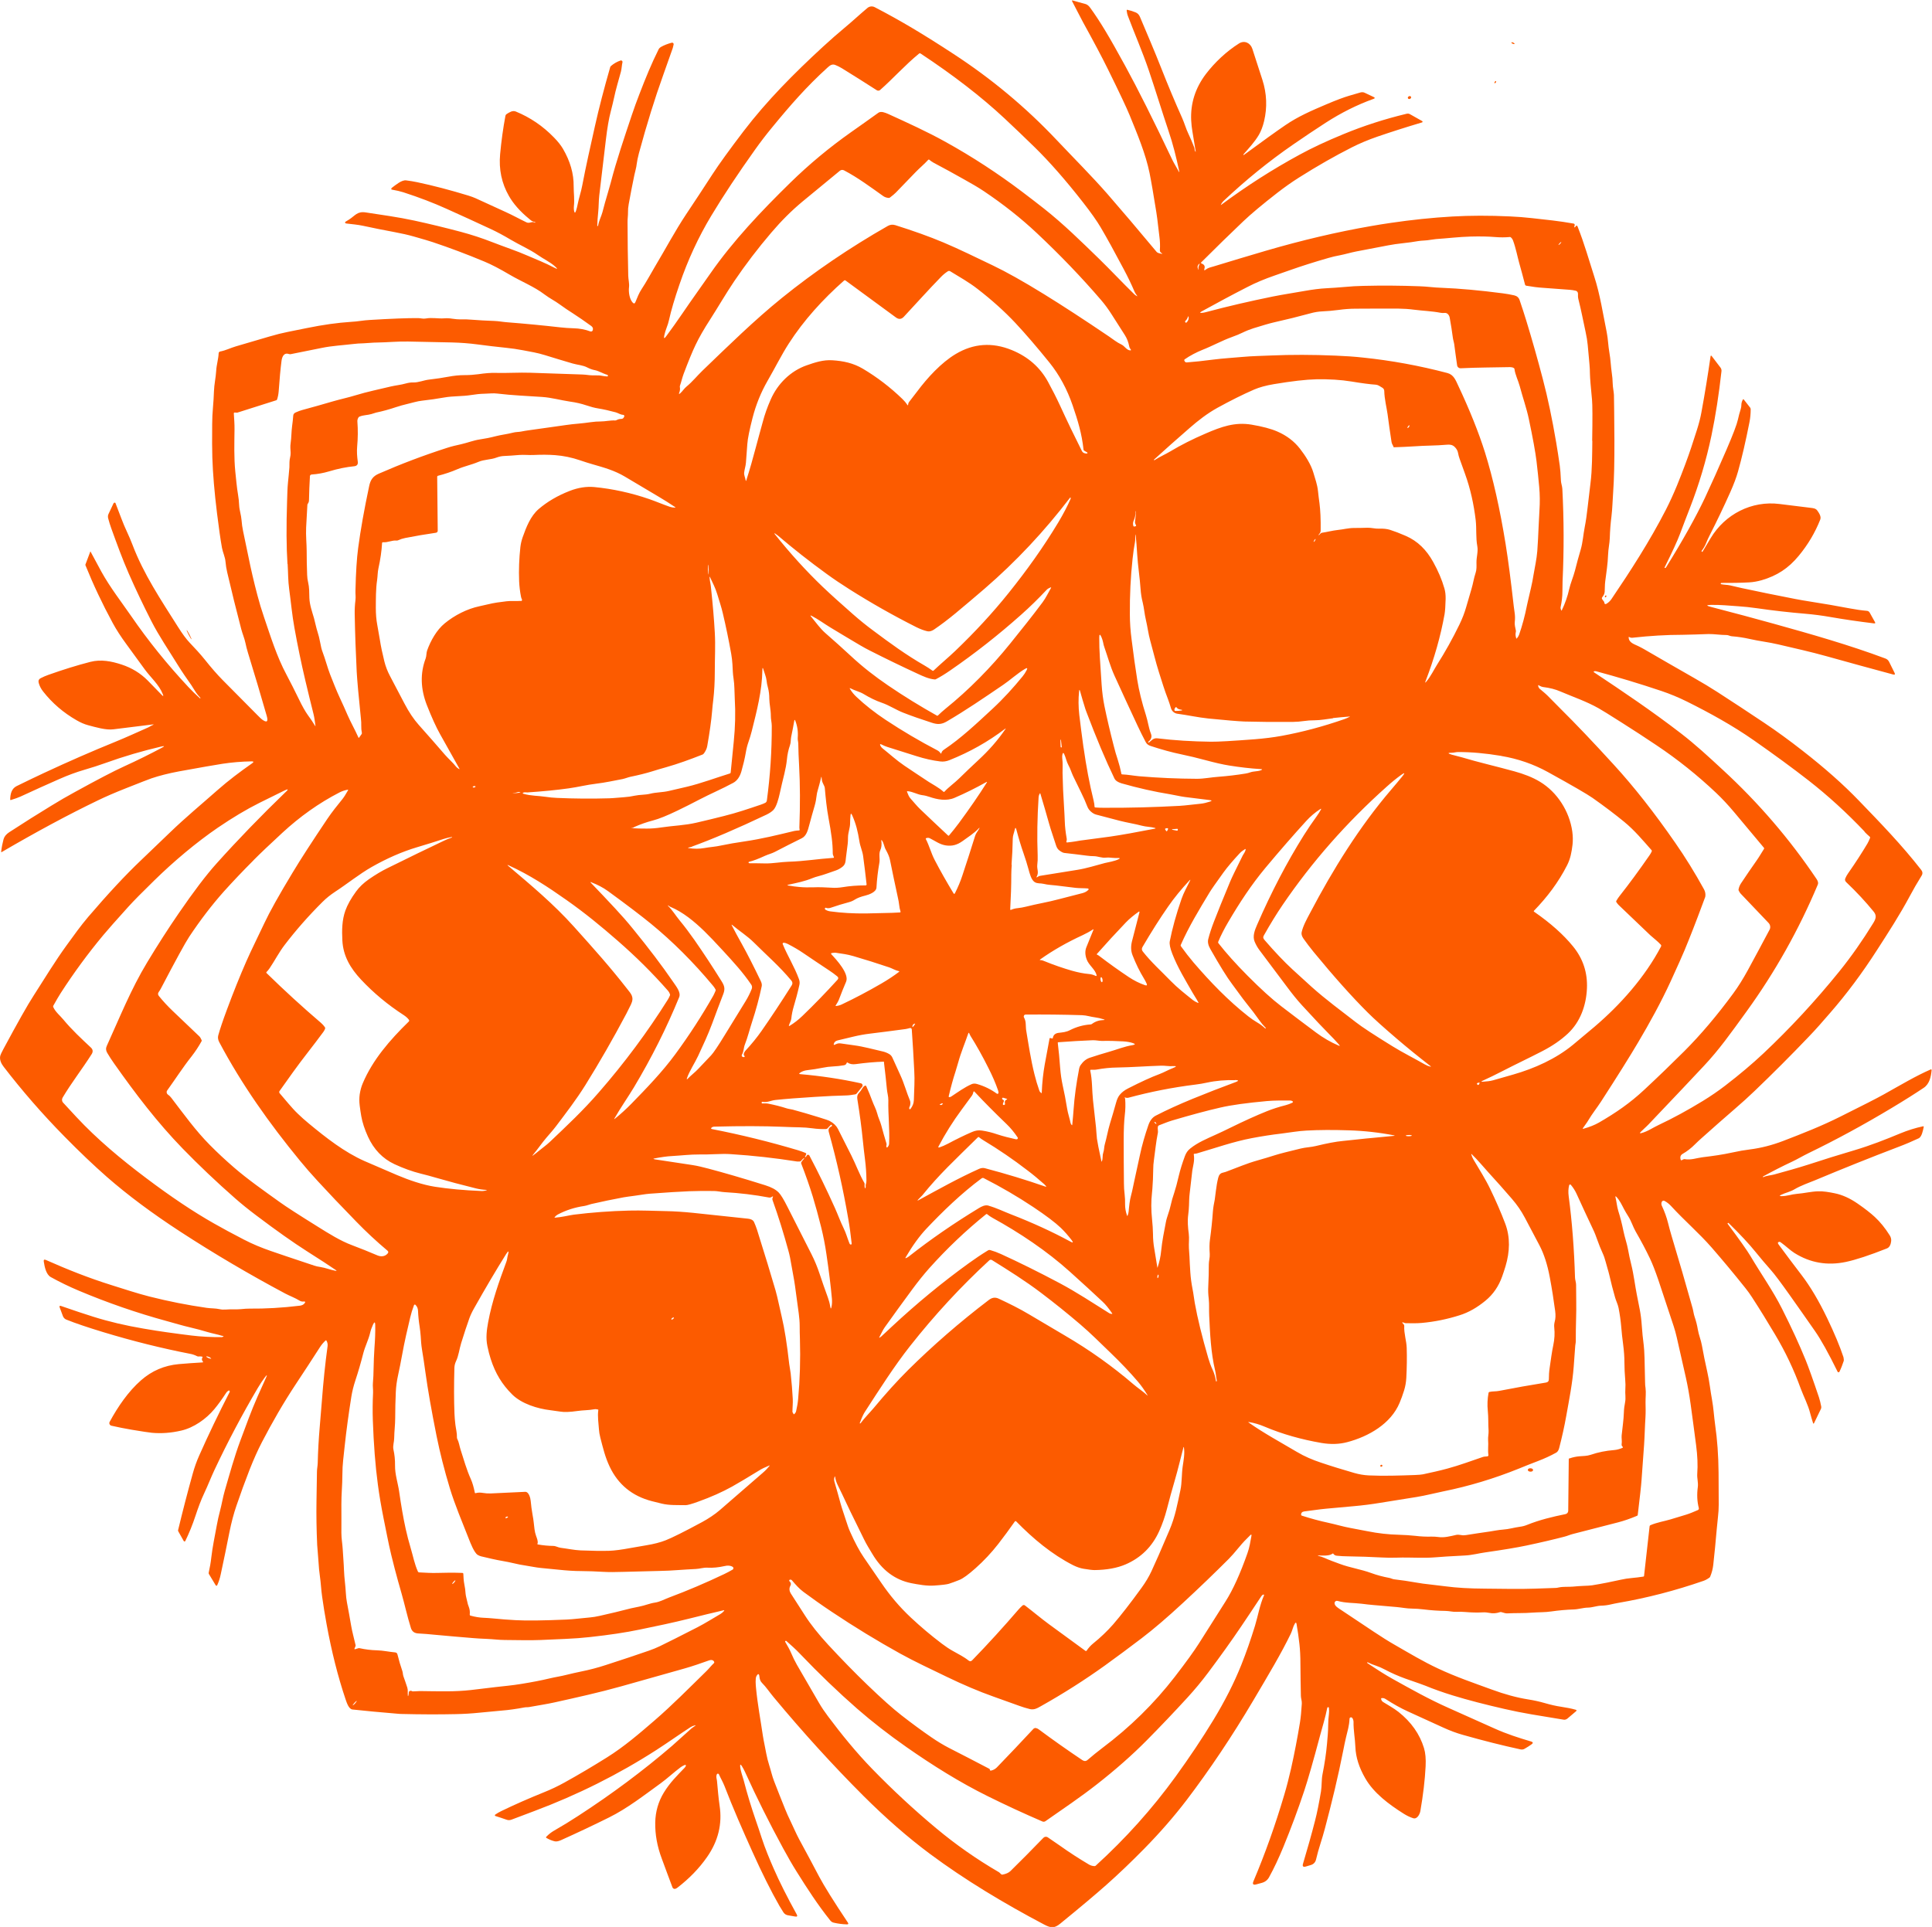 <?xml version="1.0" encoding="UTF-8"?>
<svg id="Layer_2" data-name="Layer 2" xmlns="http://www.w3.org/2000/svg" viewBox="0 0 250.61 250">
  <defs>
    <style>
      .cls-1 {
        fill: #fc5b00;
      }
    </style>
  </defs>
  <g id="Layer_1-2" data-name="Layer 1">
    <g>
      <path class="cls-1" d="M29.07,173.33c-.11,0-.21,0-.3-.03-.63-.2-1.21-.29-1.81-.47-.76-.23-1.52-.43-2.28-.61-1.05-.24-1.99-.54-3-.81-3.9-1.06-7.71-2.38-11.44-3.95-1.26-.53-2.48-1.12-3.65-1.77-.62-.34-.81-1.36-.91-2.01-.04-.24,.06-.31,.28-.21,2.82,1.25,5.53,2.33,8.53,3.27,1.61,.5,3.31,1.07,4.89,1.47,2.49,.63,4.97,1.12,7.43,1.47,.56,.08,1.12,.05,1.67,.17,.26,.06,.53,.07,.8,.05,.69-.06,1.3,.01,1.93-.05,.48-.05,.86-.07,1.15-.07,2.06,.02,4.23-.1,6.53-.38,.27-.03,.47-.13,.61-.3,.15-.19,.1-.27-.14-.24-.17,.02-.34-.02-.49-.11-.6-.37-1.34-.64-1.86-.92-4.69-2.5-9.22-5.17-13.6-8.02-3.67-2.39-6.85-4.76-9.55-7.12-1.67-1.47-3.52-3.22-5.53-5.27-2.84-2.89-5.45-5.89-7.85-9.01-.32-.41-.58-.94-.44-1.46,.04-.13,.16-.4,.38-.81,1.84-3.42,3.15-5.76,3.96-7,1.43-2.23,2.78-4.46,4.27-6.51,.92-1.27,1.82-2.53,2.79-3.67,2.54-2.97,4.84-5.45,6.92-7.42,1.25-1.19,2.47-2.36,3.68-3.53,2.04-1.97,4.08-3.65,6.16-5.49,1.44-1.27,2.92-2.38,4.49-3.48,.26-.18,.23-.27-.09-.26-1.29,.02-2.53,.13-3.73,.31-1.03,.16-2.92,.49-5.66,.99-1.33,.25-2.52,.55-3.56,.9-.32,.11-1.43,.54-3.32,1.29-1.42,.56-2.64,1.09-3.67,1.59-3.8,1.83-7.94,4.06-12.43,6.68-.06,.04-.09,.02-.08-.05,.07-.6,.18-1.13,.31-1.61,.1-.35,.34-.65,.74-.91,1.92-1.25,3.73-2.39,5.44-3.43,1.06-.65,2.07-1.24,3.05-1.77,2.96-1.63,5.09-2.74,6.39-3.33,1.73-.79,3.37-1.6,4.92-2.43,.38-.2,.36-.25-.06-.16-2.48,.58-4.91,1.29-7.29,2.15-.83,.3-1.74,.59-2.73,.88-1.03,.3-2.12,.7-3.29,1.22-1.55,.68-3.21,1.43-4.98,2.25-.29,.13-.7,.28-1.23,.44-.07,.02-.1,0-.1-.08,.02-.7,.17-1.39,.83-1.72,1.38-.68,2.56-1.24,3.54-1.7,3.17-1.48,6.26-2.83,9.29-4.06,1.42-.58,2.81-1.22,4.21-1.84,.21-.09,.4-.24,.63-.33,.15-.06,.14-.08-.02-.07-1.58,.19-3.27,.4-5.08,.63-.98,.13-2.3-.27-3.32-.54-.45-.12-.94-.33-1.46-.63-1.71-.98-3.17-2.23-4.35-3.74-.27-.34-.46-.71-.57-1.11-.08-.28,.01-.49,.27-.62,.31-.16,.63-.3,.97-.42,1.89-.67,3.71-1.24,5.46-1.69,1.37-.35,2.72-.09,4.06,.35,1.31,.43,2.44,1.12,3.38,2.07,.62,.63,1.22,1.25,1.82,1.87,.2,.21,.25,.18,.14-.09-.49-1.25-1.57-2.16-2.35-3.23-.8-1.11-1.59-2.18-2.36-3.24-.72-.98-1.32-1.9-1.79-2.77-1.34-2.47-2.52-4.97-3.54-7.5-.01-.03-.01-.06,0-.09,.21-.56,.43-1.13,.64-1.7,0,0,.01,0,.01,0,.48,.91,.96,1.79,1.43,2.65,1.12,2.02,2.58,3.9,3.84,5.72,2.22,3.23,4.7,6.3,7.43,9.22,.41,.44,.91,.93,1.48,1.45,.02,.02,.05,.02,.07,0l.03-.03s0,0,0,0c-.27-.27-.5-.56-.7-.88-.33-.52-.49-.79-.5-.79-.61-.87-1.2-1.72-1.77-2.64-1.17-1.9-2.43-3.74-3.4-5.64-1.04-2.04-2.03-4.11-2.95-6.21-.82-1.87-1.54-3.86-2.25-5.82-.16-.45-.3-.89-.41-1.32-.05-.21-.04-.4,.05-.58,.23-.47,.44-.92,.63-1.34,.03-.07,.08-.11,.14-.12,.05-.01,.11,.01,.13,.07,.26,.66,.51,1.32,.76,1.99,.44,1.21,1.01,2.24,1.44,3.4,1.45,3.83,3.7,7.17,5.89,10.64,.58,.92,1.09,1.61,1.52,2.06,.67,.71,1.37,1.45,2,2.24,.85,1.07,1.61,1.93,2.26,2.59,1.52,1.52,3.02,3.04,4.52,4.56,.31,.32,.52,.51,.61,.58,.63,.46,.83,.31,.62-.45-.77-2.69-1.58-5.41-2.43-8.17-.13-.43-.25-.87-.34-1.32-.13-.61-.38-1.17-.54-1.78-.64-2.45-1.25-4.9-1.82-7.36-.11-.46-.18-.92-.22-1.37-.05-.63-.35-1.21-.46-1.82-.2-1.11-.41-2.6-.64-4.46-.34-2.73-.54-5.14-.61-7.24-.03-.97-.04-2.41-.02-4.33,0-.75,.04-1.47,.1-2.15,.06-.71,.11-1.42,.13-2.12,.03-.9,.24-1.79,.29-2.66,.04-.77,.28-1.49,.32-2.28,0-.12,.09-.21,.21-.23,.7-.13,1.33-.46,2.01-.66,1.43-.42,2.88-.85,4.36-1.28,.88-.26,1.68-.46,2.39-.6,.84-.17,1.67-.33,2.48-.5,2.1-.43,3.99-.69,5.68-.8,.47-.03,.9-.07,1.3-.13,.38-.05,.78-.1,1.19-.12,2.79-.17,4.88-.25,6.25-.24,.35,0,.62,.12,1,.05,.8-.15,1.6,.04,2.38-.02,.36-.03,.71-.01,1.07,.05,.35,.06,.76,.09,1.22,.08,.39,0,.78,0,1.18,.04,1.05,.08,2.07,.14,3.05,.17,.55,.02,1.1,.13,1.64,.17,2.31,.18,4.61,.4,6.9,.66,.58,.07,1.16,.1,1.74,.12,.76,.02,1.48,.15,2.17,.41,.12,.04,.26-.02,.3-.14,.08-.22,.02-.41-.18-.56-.87-.63-1.66-1.18-2.38-1.64-.59-.37-1.16-.76-1.71-1.16-.65-.48-1.31-.79-1.97-1.29-1.35-1.03-3.03-1.69-4.51-2.56-1.32-.78-2.42-1.35-3.29-1.71-2.27-.95-4.51-1.79-6.72-2.53-.43-.14-1.25-.39-2.46-.73-.74-.21-1.58-.4-2.5-.57-1.4-.26-2.76-.53-4.09-.82-.7-.15-1.4-.2-2.11-.29-.08,0-.14-.03-.17-.06-.05-.05-.04-.13,.02-.17,.16-.09,.32-.19,.47-.29,.8-.51,1.04-1.09,2.16-.92,2.12,.33,4.14,.59,6.31,1.06,2.02,.44,4.03,.93,6.03,1.46,1.38,.37,2.73,.81,4.06,1.33,1.55,.61,3.14,1.12,4.64,1.78,1.13,.49,2.24,.92,3.34,1.5,.53,.28,.58,.23,.12-.17-.63-.55-1.45-.93-2.15-1.42-1.12-.78-2.38-1.31-3.54-2-.89-.53-1.76-1-2.6-1.39-1.87-.87-3.8-1.76-5.77-2.64-1.66-.75-3.51-1.46-5.55-2.12-.41-.13-.91-.25-1.5-.35-.07-.01-.1-.08-.07-.14,.02-.05,.06-.09,.1-.12,.45-.33,1.23-1.01,1.81-.94,.49,.06,.97,.14,1.45,.24,2.08,.44,4.29,1.02,6.65,1.74,.35,.11,.64,.22,.9,.33,1.28,.59,2.59,1.19,3.93,1.8,.93,.42,1.8,.91,2.7,1.34,.4,.19,.7-.2,1.1,.04,0,0,.02,0,.02,0v-.05s0-.04-.02-.04c-.36-.04-.53-.21-.78-.42-1.16-.95-2.03-1.94-2.61-2.96-.94-1.64-1.32-3.45-1.14-5.41,.16-1.73,.39-3.39,.69-4.99,.02-.09,.07-.17,.15-.22,.35-.22,.76-.51,1.2-.33,1.85,.76,3.51,1.88,4.95,3.37,.52,.53,.9,1.02,1.16,1.46,.94,1.61,1.41,3.23,1.39,4.87,0,.87,.13,1.72,.03,2.6-.02,.17-.01,.35,.01,.51,.07,.4,.16,.4,.28,.02,.08-.26,.15-.54,.21-.85,.16-.8,.43-1.56,.58-2.37,.49-2.59,1.08-5.15,1.65-7.72,.52-2.34,1.19-4.9,1.98-7.65,.02-.06,.05-.11,.1-.15,.37-.32,.79-.56,1.24-.71,.14-.05,.29,.08,.25,.23-.09,.4-.1,.83-.2,1.22-.31,1.15-.66,2.27-.9,3.43-.1,.46-.24,1.04-.42,1.74-.24,.91-.45,2.12-.63,3.65-.32,2.63-.6,5.04-.86,7.25-.08,.72-.06,1.44-.14,2.2-.06,.56-.1,1.14-.12,1.74,0,0,0,.01,.01,.01h.04s.06,0,.06-.04c.1-.63,.42-1.22,.56-1.74,.23-.86,.41-1.57,.71-2.54,.13-.42,.25-.85,.37-1.3,.74-2.87,1.77-5.89,2.73-8.76,.31-.92,.64-1.84,1-2.76,.79-2.05,1.54-3.9,2.48-5.78,.06-.12,.16-.22,.27-.29,.43-.25,.91-.43,1.43-.57,.14-.04,.27,.08,.25,.22-.03,.16-.07,.32-.11,.46-.43,1.22-.85,2.42-1.27,3.59-1.04,2.89-2.09,6.25-3.13,10.09-.14,.53-.23,.98-.28,1.36-.03,.25-.07,.49-.13,.71-.07,.25-.12,.48-.17,.71-.26,1.25-.51,2.52-.74,3.81-.07,.38-.1,.72-.09,1.01,.01,.46-.07,.9-.06,1.35,0,2.29,.04,4.59,.09,6.91,.01,.51,.16,1,.1,1.51-.07,.58,.04,1.5,.47,1.98,.15,.17,.28,.15,.36-.06,.25-.59,.45-1.15,.81-1.69,.63-.95,1.17-1.98,1.76-2.97,1.31-2.18,2.56-4.55,4.01-6.73,1.09-1.63,2.23-3.36,3.42-5.2,.87-1.34,2.22-3.2,4.03-5.58,3.05-3.99,6.53-7.48,10.28-10.94,1-.92,1.93-1.73,2.78-2.44,1.03-.85,1.98-1.75,3.01-2.61,.26-.22,.63-.26,.94-.1,3.39,1.76,6.34,3.53,10.21,6.06,4.91,3.2,9.38,6.92,13.39,11.17,2.21,2.34,4.61,4.74,6.61,7.03,1.79,2.06,3.92,4.56,6.36,7.49,.09,.11,.32,.2,.68,.25,.06,0,.07,0,.03-.05-.02-.02-.04-.03-.06-.04-.15-.07-.24-.21-.23-.37,.04-.6,.02-1.18-.06-1.76-.06-.47-.12-.95-.17-1.42-.06-.58-.14-1.17-.23-1.76-.37-2.31-.66-4.01-.88-5.09-.5-2.46-1.6-5.09-2.59-7.51-.41-1-1.34-2.97-2.79-5.91-.81-1.65-1.9-3.69-3.25-6.14-.47-.86-.94-1.84-1.43-2.75-.02-.04,.02-.09,.06-.08,.59,.17,1.15,.33,1.66,.46,.23,.06,.44,.22,.63,.48,.6,.82,1.26,1.82,1.97,3,.67,1.11,1.53,2.63,2.58,4.55,1.65,3.02,3.68,7.07,6.09,12.15,.25,.53,.57,1,.83,1.51,.1,.19,.12,.17,.08-.03-.38-1.77-.79-3.45-1.38-5.19-.87-2.59-1.67-5.23-2.56-7.86-.81-2.39-1.85-4.77-2.7-7.03-.09-.23-.14-.48-.17-.74,0-.05,.04-.09,.09-.08,.37,.08,.73,.19,1.08,.34,.25,.1,.44,.3,.56,.59,.94,2.23,1.88,4.41,2.78,6.7,.85,2.16,1.74,4.29,2.69,6.41,.29,.65,.52,1.45,.78,1.98,.27,.57,.53,1.17,.78,1.82,.07,.17,.03,.35,.13,.52,.06,.1,.08,.09,.06-.02-.13-.85-.27-1.7-.42-2.55-.08-.44-.13-.93-.16-1.46-.1-2.19,.54-4.19,1.91-6,1.14-1.49,2.63-2.91,4.29-3.96,.71-.45,1.48-.07,1.73,.68,.42,1.27,.86,2.62,1.31,4.04,.57,1.78,.64,3.57,.22,5.35-.17,.71-.4,1.31-.68,1.79-.58,.97-1.28,1.7-2,2.53-.01,.01-.01,.03,0,.05,0,.02,.02,.03,.03,.03,0,0,.02,0,.03-.01,2.44-1.79,4.23-3.08,5.36-3.85,1.63-1.12,3.37-1.88,5.35-2.72,1.29-.55,2.27-.91,2.95-1.11,.49-.14,.97-.28,1.44-.42,.21-.06,.41-.05,.6,.05l1.12,.53c.2,.09,.2,.18-.01,.25-2.14,.77-4.21,1.81-6.21,3.1-1.39,.9-2.78,1.83-4.17,2.79-3.21,2.21-6.23,4.67-9.09,7.37-.13,.13-.24,.28-.32,.45-.03,.07-.02,.08,.04,.03,3.27-2.43,6.66-4.6,10.16-6.5,1.61-.88,3.51-1.77,5.68-2.66,2.63-1.09,5.37-1.97,8.2-2.65,.15-.04,.32-.02,.45,.06l1.58,.89c.07,.04,.06,.15-.02,.17-2.15,.64-4.08,1.26-5.8,1.85-1.18,.41-2.29,.87-3.33,1.4-2.23,1.13-4.5,2.43-6.81,3.89-.97,.61-1.91,1.28-2.84,2-1.94,1.51-3.41,2.74-4.42,3.7-1.73,1.65-3.54,3.41-5.43,5.3-.08,.08-.06,.13,.04,.17,.34,.13,.46,.35,.36,.66-.07,.23-.01,.28,.18,.12,.29-.23,.65-.3,1-.4,2.22-.68,4.49-1.36,6.8-2.04,4.66-1.36,9.2-2.43,13.63-3.2,.86-.15,1.71-.29,2.55-.41,2.72-.4,5.39-.68,8-.83,2.28-.13,4.78-.14,7.5-.01,.96,.04,1.9,.12,2.82,.22,1.79,.2,3.55,.37,5.42,.71,.09,.02,.14,.1,.13,.19l-.05,.21c-.02,.1,0,.12,.09,.06,.03-.02,.06-.05,.08-.09,.1-.16,.19-.15,.26,.03,.86,2.15,1.46,4.31,2.16,6.48,.75,2.31,1.13,4.84,1.61,7.2,.18,.88,.19,1.78,.35,2.66,.16,.87,.18,1.76,.31,2.64,.07,.45,.11,.91,.12,1.38,.01,.5,.14,1.04,.16,1.47,.02,.84,.04,2.77,.06,5.78,.01,2.88-.04,5.16-.16,6.82-.08,1.06-.09,2.07-.22,3.14-.12,.94-.19,1.88-.22,2.84-.02,.65-.2,1.43-.22,2.16-.04,1.15-.22,2.31-.37,3.45-.06,.44-.04,.89-.07,1.34-.02,.32-.17,.51-.34,.75-.04,.05-.04,.11-.01,.17,.06,.11,.13,.21,.22,.31,.06,.06,.09,.14,.09,.22,0,.12,.12,.19,.22,.14,.28-.15,.5-.36,.68-.61,2.48-3.66,4.96-7.5,7.08-11.62,.5-.98,.98-2.03,1.45-3.17,.77-1.9,1.38-3.53,1.83-4.89,.26-.78,.5-1.55,.75-2.31,.25-.79,.45-1.55,.58-2.28,.44-2.39,.83-4.8,1.18-7.22,.02-.15,.08-.16,.17-.04l1.12,1.47c.1,.13,.15,.3,.13,.47-.33,2.98-.76,5.76-1.3,8.35-.67,3.19-1.6,6.32-2.79,9.38-.44,1.12-.86,2.24-1.28,3.35-.35,.94-1.02,2.39-2,4.36-.04,.07-.01,.1,.06,.09,.05,0,.09-.03,.12-.08,2.22-3.57,3.89-6.58,5.04-9.01,.87-1.86,1.81-3.96,2.81-6.28,.84-1.95,1.33-3.24,1.47-3.87,.09-.44,.22-.9,.37-1.39,.05-.18,.08-.35,.08-.51,0-.23,.06-.47,.19-.7,.04-.07,.08-.07,.13-.01l.83,1.06s.06,.11,.06,.17c0,.6-.05,1.17-.16,1.71-.49,2.48-.98,4.61-1.48,6.38-.22,.79-.56,1.69-1.01,2.7-.84,1.89-1.73,3.74-2.66,5.57-.18,.35-.34,.7-.48,1.05-.14,.35-.33,.67-.56,.97-.04,.05-.03,.09,.02,.13l.04,.02s.02,0,.03,0c.35-.59,.7-1.18,1.06-1.77,1.87-3.12,5.33-4.9,8.95-4.44,1.4,.18,2.75,.34,4.05,.5,.32,.04,.64,.07,.84,.35,.23,.32,.54,.78,.38,1.18-.67,1.69-1.59,3.24-2.77,4.67-1.36,1.66-2.86,2.61-4.8,3.18-.56,.16-1.11,.26-1.66,.29-1.12,.06-2.31,.08-3.59,.07-.03,0-.06,.02-.07,.05l-.02,.06s0,.04,.03,.05c.4,.09,.79,.07,1.19,.16,.51,.12,1.02,.24,1.52,.35,2.18,.47,4.49,.94,6.92,1.41,.62,.12,1.25,.23,1.9,.33,1.84,.29,3.56,.58,5.16,.89,.8,.15,1.54,.26,2.24,.32,.17,.01,.29,.1,.37,.24l.68,1.22c.07,.13,.04,.19-.11,.17-2.04-.25-3.91-.52-5.62-.82-1.14-.2-2.23-.34-3.28-.43-2.15-.18-4.25-.42-6.32-.72-.83-.12-1.61-.2-2.35-.25-1.2-.08-2.41-.21-3.61-.18-.6,.01-.61,.1-.03,.25,3.08,.8,5.81,1.53,8.21,2.2,4.85,1.35,9.77,2.75,14.45,4.5,.23,.08,.4,.24,.5,.45l.7,1.41c.1,.21,.04,.28-.18,.22-2.83-.76-5.71-1.55-8.64-2.37-2.03-.57-4.16-1.04-6.25-1.53-1.25-.3-2.46-.42-3.72-.71-.75-.17-1.52-.29-2.32-.35-.24-.02-.45-.16-.67-.16-.8,0-1.62-.14-2.34-.13-1.14,.03-2.25,.09-3.38,.1-2.09,0-4.24,.13-6.48,.38-.16,.02-.3-.01-.43-.09-.05-.03-.08-.02-.08,.04,.02,.7,.72,.88,1.23,1.13,.29,.14,.55,.28,.78,.41,2.15,1.25,4.3,2.49,6.46,3.72,1.11,.63,2.12,1.24,3.05,1.84,1.91,1.23,3.94,2.57,6.08,4,1.6,1.07,3.26,2.28,4.96,3.61,2.9,2.26,5.33,4.42,7.3,6.47,2.81,2.91,5.58,5.77,8.08,8.98,.2,.25,.22,.51,.06,.76-.58,.94-1.09,1.82-1.53,2.65-1.31,2.45-2.79,4.73-4.26,7.01-1.92,2.99-3.95,5.71-6.07,8.14-.92,1.06-1.83,2.12-2.81,3.13-2.31,2.42-4.64,4.75-7,7.01-.77,.74-1.63,1.52-2.56,2.32-1.34,1.16-2.79,2.43-4.34,3.82-.28,.25-.54,.49-.79,.74-.52,.53-1.07,.95-1.63,1.27-.28,.16-.37,.41-.26,.76,.02,.07,.07,.09,.14,.06l.2-.1c.06-.03,.13-.04,.19-.03,.82,.14,1.52-.15,2.32-.25,1.32-.16,2.57-.33,3.88-.62,.82-.18,1.56-.31,2.23-.39,1.44-.18,2.89-.55,4.35-1.11,2.52-.97,4.93-1.91,7.4-3.15,2.87-1.43,4.76-2.39,5.65-2.89,2.24-1.25,4.12-2.38,6.07-3.23,.06-.03,.13,.02,.12,.09-.08,.82-.26,1.78-1.02,2.29-1.06,.71-2.44,1.59-4.16,2.62-3.68,2.21-7.28,4.16-10.81,5.87-.74,.36-1.43,.78-2.16,1.12-1.22,.57-2.45,1.2-3.71,1.89-.03,.02-.03,.04-.02,.06l.02,.04s0,0,.01,0c.47-.22,1.03-.24,1.42-.35,1.51-.42,2.99-.82,4.51-1.31,1.92-.63,3.88-1.24,5.88-1.83,2.14-.64,4.02-1.38,5.97-2.19,.97-.4,1.95-.71,2.94-.92,.09-.02,.12,.02,.1,.1-.09,.43-.24,1.27-.66,1.46-.81,.38-1.69,.76-2.65,1.12-3.57,1.36-7.16,2.8-10.79,4.32-.7,.29-1.84,.68-2.66,1.17-.55,.33-1.15,.44-1.72,.71-.25,.12-.24,.18,.04,.18,.7,0,1.34-.25,2-.3,.92-.07,1.82-.3,2.72-.33,.69-.03,1.45,.11,2.15,.25,1,.2,2,.65,3.01,1.35,.94,.65,1.68,1.23,2.22,1.73,.7,.65,1.34,1.44,1.93,2.38,.16,.25,.22,.5,.19,.76-.04,.36-.17,.79-.55,.94-2.27,.9-4.04,1.48-5.31,1.75-2.41,.51-4.64,.13-6.69-1.16-.54-.34-1.1-.89-1.68-1.31-.13-.09-.2-.14-.21-.14-.27,.02-.32,.13-.16,.35,.98,1.33,1.98,2.66,2.99,3.98,1.13,1.48,2.24,3.35,3.32,5.6,.94,1.96,1.64,3.64,2.1,5.03,.03,.09,.03,.25,.05,.35,0,.05,0,.1-.01,.14-.16,.49-.34,.96-.56,1.41-.02,.05-.08,.08-.14,.07-.05,0-.08-.04-.1-.08-1.19-2.42-2.17-4.18-2.94-5.28-1.11-1.59-2.2-3.15-3.28-4.67-1.15-1.62-1.95-2.69-2.42-3.22-.65-.73-1.31-1.51-1.99-2.35-.82-1.02-1.99-2.28-3.5-3.76-.03-.03-.08-.03-.1,0l-.04,.04s-.01,.03,0,.04c1.56,2.09,2.54,3.48,2.95,4.17,1.43,2.42,2.93,4.51,4.12,6.88,1.24,2.46,2.26,4.68,3.06,6.65,.35,.86,.93,2.47,1.72,4.82,.13,.39,.21,.77,.29,1.17,.03,.13,.01,.26-.05,.38l-.87,1.8c-.05,.1-.09,.1-.13,0-.14-.43-.26-.85-.37-1.26-.27-1.1-.84-2.16-1.24-3.24-.88-2.43-1.98-4.75-3.3-6.96-.95-1.6-1.95-3.23-3.02-4.88-.25-.39-.54-.79-.86-1.19-1.52-1.91-2.98-3.65-4.36-5.24-1.65-1.89-3.52-3.48-5.27-5.39-.26-.28-.54-.5-.86-.67-.13-.07-.29,0-.35,.13-.07,.17-.06,.34,.01,.5,.37,.79,.63,1.53,.8,2.21,.14,.56,.29,1.12,.46,1.69,.93,3.08,1.84,6.21,2.73,9.39,.1,.36,.14,.76,.26,1.11,.19,.56,.33,1.11,.42,1.66,.12,.72,.41,1.37,.53,2.07,.2,1.11,.43,2.25,.7,3.44,.28,1.22,.39,2.41,.61,3.59,.2,1.09,.26,2.24,.41,3.3,.27,1.88,.42,3.93,.44,6.15,.01,1.3,.02,2.69,.02,4.18,0,.51-.03,1.04-.1,1.62-.06,.54-.11,1.07-.16,1.59-.13,1.54-.28,3.07-.45,4.61-.06,.52-.19,1.02-.4,1.52-.02,.05-.06,.1-.11,.13-.28,.2-.54,.34-.79,.42-3.61,1.25-7.29,2.21-11.03,2.85-.3,.05-.61,.12-.93,.19-.41,.1-.84,.16-1.3,.17-.58,.02-1.11,.24-1.68,.25-.64,.01-1.23,.22-1.87,.24-.96,.03-1.92,.12-2.91,.26-.8,.12-1.62,.09-2.41,.15-1.12,.09-2.19,.04-3.33,.1-.14,0-.37-.05-.71-.16-.06-.02-.13-.02-.19,0-.49,.16-.94,.19-1.35,.1-.3-.06-.6-.09-.91-.07-.7,.04-1.45,.02-2.26-.05-.37-.03-.73-.04-1.08-.02-.49,.03-.96-.11-1.46-.12-.96-.01-1.92-.08-2.89-.2-.48-.06-.97-.09-1.46-.1-.65,0-1.32-.14-1.97-.2-1.01-.09-2.01-.18-3-.26-.49-.04-1.01-.1-1.56-.17-1.06-.13-2.08-.07-3.14-.37-.18-.05-.36,.07-.38,.26-.04,.4,.56,.72,.84,.91,1.42,.94,2.83,1.88,4.23,2.82,.99,.66,1.92,1.25,2.8,1.75,1.83,1.05,3.6,2.12,5.55,3.03,2.34,1.1,4.62,1.87,6.91,2.71,1.73,.64,3.32,1.07,4.77,1.3,.77,.12,1.48,.28,2.14,.47,.79,.23,1.5,.39,2.12,.48,.75,.11,1.39,.24,1.91,.39,.14,.04,.16,.11,.05,.2l-1.12,.95c-.14,.11-.31,.17-.49,.14-1.42-.23-2.8-.46-4.16-.69-1.18-.2-2.33-.43-3.46-.69-2.54-.58-4.79-1.16-6.74-1.76-1.27-.39-2.46-.81-3.58-1.27-.16-.07-1.03-.38-2.59-.92-.89-.32-1.79-.71-2.69-1.19-.38-.2-.74-.36-1.08-.47-.37-.12-.75-.27-1.13-.46-.01,0-.02,0-.03,.01l-.02,.04s0,.03,0,.04c1.35,.91,2.45,1.6,3.3,2.07,2.33,1.3,4.74,2.65,7.22,3.75,2,.89,4.01,1.79,6.01,2.69,1.58,.71,3.11,1.2,4.73,1.68,.27,.08,.29,.21,.06,.37-.26,.19-.56,.38-.91,.58-.16,.09-.32,.11-.5,.08-2.36-.51-4.86-1.14-7.5-1.89-.86-.24-1.7-.56-2.53-.94-1.56-.72-3.09-1.42-4.58-2.09-.95-.43-1.91-.97-2.9-1.61-.16-.11-.33-.15-.51-.13-.07,0-.09,.04-.08,.11,.02,.17,.11,.3,.26,.4,.68,.43,1.34,.77,2,1.29,1.65,1.31,2.75,2.88,3.3,4.69,.19,.62,.26,1.41,.21,2.37-.09,1.78-.32,3.71-.68,5.79-.08,.43-.42,1.11-.95,.93-.43-.14-.84-.34-1.26-.61-1.88-1.19-3.83-2.64-4.93-4.55-.82-1.41-1.24-2.77-1.29-4.07-.04-1.1-.26-2.15-.24-3.27,0-.16-.07-.39-.17-.51-.12-.14-.35-.07-.35,.12-.02,.44-.08,.86-.17,1.24-.11,.43-.2,.83-.29,1.19-.12,.51-.23,1.03-.33,1.56-.7,3.56-1.51,6.88-2.4,10.23-.18,.68-.38,1.34-.58,1.97-.22,.68-.41,1.37-.57,2.05-.09,.38-.32,.62-.68,.73l-.64,.19c-.35,.11-.48-.02-.37-.37,.57-1.92,1.1-3.78,1.56-5.58,.26-.99,.51-2.26,.77-3.8,.12-.74,.05-1.5,.2-2.23,.27-1.37,.47-2.68,.58-3.94,.03-.38,.07-.78,.1-1.18,.03-.41,.05-.81,.05-1.19,0-.51,.04-1.01,.1-1.51,.03-.24,.03-.5,0-.78,0-.06-.04-.09-.1-.09-.03,0-.06,.01-.08,.03-.02,.02-.04,.04-.04,.07-.24,1.21-.61,2.4-.93,3.58-.88,3.31-1.57,5.71-2.06,7.19-.8,2.4-1.7,4.82-2.7,7.26-.61,1.48-1.22,2.78-1.85,3.92-.21,.39-.54,.64-.97,.75l-.7,.19c-.4,.11-.52-.03-.36-.41,1.51-3.57,2.84-7.3,3.99-11.2,.33-1.1,.62-2.25,.89-3.43,.44-1.97,.82-3.95,1.15-5.96,.1-.62,.18-1.43,.24-2.45,.02-.37-.11-.65-.12-1-.03-1.37-.05-2.75-.06-4.13,0-1.04-.05-1.91-.13-2.61-.1-.88-.22-1.75-.37-2.59-.04-.22-.12-.23-.23-.04-.24,.4-.31,.87-.52,1.3-1.27,2.62-2.81,5.18-4.87,8.67-2.77,4.68-5.67,9-8.68,12.96-1.6,2.09-3.41,4.17-5.44,6.24-1.7,1.73-3.34,3.3-4.93,4.71-1.33,1.18-3.32,2.86-5.97,5.02-.8,.66-1.24,.58-2.12,.12-5.21-2.75-10.27-5.79-14.8-9.16-2.86-2.13-5.73-4.64-8.62-7.52-3.98-3.98-7.86-8.25-11.65-12.81-.52-.62-.96-1.3-1.52-1.86-.2-.2-.29-.47-.32-.76-.04-.46-.18-.49-.4-.09-.16,.29-.08,1.15-.05,1.49,.21,2.19,.58,4.09,.89,6.21,.12,.78,.31,1.56,.44,2.32,.09,.49,.22,1,.39,1.54,.22,.68,.37,1.39,.62,2.03,.47,1.21,.94,2.42,1.43,3.62,.19,.48,.44,1.04,.76,1.7,.36,.75,.69,1.53,1.07,2.24,.95,1.75,1.82,3.37,2.6,4.86,.63,1.18,1.86,3.17,3.72,5.95,.1,.16,.06,.23-.13,.23-.58-.02-1.15-.09-1.7-.22-.18-.04-.34-.14-.45-.28-1.61-2.01-2.99-4.14-4.36-6.33-.56-.89-1.15-1.91-1.76-3.04-1.79-3.29-3.44-6.59-4.94-9.9-.12-.26-.26-.52-.41-.76-.17-.27-.25-.25-.22,.07,.05,.58,.32,1.28,.44,1.72,.46,1.79,1,3.55,1.6,5.29,.24,.69,.49,1.43,.74,2.21,.44,1.37,1.07,2.87,1.56,3.99,.76,1.74,1.76,3.72,2.99,5.95,.13,.23,.06,.33-.2,.28l-.93-.16c-.25-.04-.45-.17-.59-.38-.16-.24-.33-.52-.52-.84-1.09-1.91-2.26-4.25-3.51-7.03-1.27-2.82-2.51-5.64-3.63-8.55-.2-.51-.49-.99-.71-1.49-.05-.12-.22-.12-.27,0-.14,.35-.01,.56,.02,.85,.1,1.07,.18,2.13,.34,3.22,.36,2.36-.18,4.58-1.62,6.65-1.03,1.48-2.32,2.81-3.87,4-.08,.06-.16,.1-.24,.13-.15,.05-.32-.02-.38-.17-.49-1.26-.92-2.5-1.39-3.74-.6-1.59-.88-3.16-.85-4.7,.03-1.4,.4-2.69,1.11-3.86,.81-1.33,1.72-2.2,2.71-3.24,.06-.07,.11-.14,.15-.23,.04-.08-.04-.16-.12-.13-.2,.08-.37,.17-.54,.29-.9,.67-1.77,1.49-2.6,2.09-2.16,1.56-4.31,3.25-6.71,4.44-2.01,1-4.09,1.98-6.22,2.94-.34,.15-.62,.2-.83,.15-.37-.09-.73-.24-1.07-.44-.05-.03-.06-.1-.02-.14,.32-.33,.65-.59,.98-.78,1.15-.66,2.21-1.31,3.17-1.94,4.39-2.85,8.45-5.88,12.17-9.08,.37-.32,1.19-1.06,2.46-2.21,.15-.14,.38-.26,.56-.41,.07-.06,.06-.08-.03-.05-.24,.06-.44,.14-.59,.24-1.33,.86-2.92,1.99-4.41,2.95-4.94,3.18-10.23,5.83-15.87,7.94-.97,.37-1.95,.73-2.94,1.11-.22,.08-.44,.09-.67,0-.49-.17-.96-.33-1.42-.47-.08-.02-.1-.13-.03-.18,.25-.17,.51-.33,.79-.46,1.69-.82,3.53-1.63,5.51-2.43,.95-.38,1.83-.8,2.66-1.26,1.88-1.04,3.73-2.14,5.55-3.28,2.22-1.39,4.18-3.08,6.15-4.78,2.32-2,4.58-4.3,6.76-6.43,.31-.3,.6-.69,.95-1.01,.05-.05,.06-.1,.04-.16-.1-.27-.41-.29-.64-.21-1.07,.38-2.15,.76-3.25,1.07-2.78,.79-5.51,1.56-8.19,2.31-2.85,.8-5.72,1.43-8.59,2.07-1.11,.25-2.22,.4-3.32,.61-.21,.04-.42,.01-.62,.05-1.06,.2-2.04,.34-2.94,.41-1.01,.09-2,.18-2.97,.28-.97,.1-1.97,.16-2.99,.18-2.23,.05-4.58,.04-7.03-.02-.21,0-.41-.02-.63-.04-2.18-.18-4.09-.36-5.75-.54-.48-.05-.74-.87-.88-1.27-1.02-3.02-1.84-6.29-2.48-9.8-.22-1.22-.42-2.41-.58-3.58-.13-.89-.16-1.77-.29-2.66-.08-.58-.14-1.16-.17-1.73-.04-.78-.14-1.59-.18-2.31-.09-1.98-.12-3.88-.09-5.69,.03-1.79,.05-3.05,.06-3.78,0-.4,.09-.77,.1-1.16,.04-1.63,.13-3.15,.25-4.55,.11-1.23,.2-2.4,.29-3.52,.18-2.39,.42-4.76,.74-7.1,.03-.25-.02-.49-.15-.71-.02-.04-.08-.05-.11-.02-.29,.27-.53,.56-.73,.87-.98,1.53-2.02,3.12-3.12,4.78-1.64,2.48-3.07,4.97-4.41,7.55-.54,1.04-1.07,2.23-1.6,3.57-.59,1.52-1.16,3.07-1.7,4.66-.36,1.04-.66,2.19-.91,3.43-.34,1.72-.71,3.53-1.12,5.43-.11,.55-.27,1.03-.47,1.47-.04,.08-.14,.08-.19,.01l-.88-1.46c-.04-.06-.05-.12-.03-.19,.14-.62,.26-1.28,.34-2,.15-1.31,.45-2.73,.7-4.1,.12-.66,.26-1.3,.43-1.93,.23-.86,.35-1.69,.61-2.59,.64-2.19,1.24-4.41,2.04-6.55,.7-1.88,1.39-3.8,2.2-5.64,.38-.86,.74-1.67,1.09-2.43,.21-.45,.16-.48-.14-.08-.29,.39-.59,.84-.9,1.36-2.04,3.46-3.91,7-5.62,10.63-.47,1-.86,2.03-1.33,3.02-.44,.93-.79,1.9-1.12,2.89-.4,1.22-.85,2.32-1.34,3.32-.04,.08-.15,.08-.2,0l-.71-1.26s-.04-.1-.02-.16c.6-2.49,1.23-4.93,1.9-7.33,.23-.83,.51-1.61,.84-2.35,1.19-2.68,2.51-5.43,3.95-8.24,.03-.05,.01-.12-.03-.16-.04-.04-.08-.04-.13-.01-.13,.08-.22,.17-.28,.26-.54,.83-1.05,1.54-1.55,2.14-1.05,1.27-2.67,2.41-4.28,2.78-1.32,.31-2.59,.4-3.81,.29-.39-.04-1.27-.17-2.64-.4-.88-.15-1.75-.32-2.62-.52-.22-.05-.34-.3-.23-.5,1.07-1.97,2.42-3.95,4.08-5.4,1.4-1.23,3.03-1.92,4.88-2.09,1.02-.09,2.04-.16,3.07-.22,.1,0,.12-.05,.05-.13-.14-.16-.15-.34-.04-.52,.03-.05,.02-.09-.04-.1-.16-.04-.32-.04-.47-.02-.06,0-.11,0-.17-.03-.3-.15-.6-.26-.89-.31-3.65-.71-7.41-1.64-11.3-2.82-2.01-.61-3.61-1.15-4.8-1.63-.2-.08-.35-.24-.43-.44l-.42-1.13c-.07-.19,0-.25,.18-.19,1.66,.58,3.06,1.04,4.2,1.4,2.01,.63,4.17,1.14,6.48,1.53,1.18,.2,2.22,.37,3.12,.49,1.12,.16,2.16,.29,3.11,.41,1.25,.15,2.55,.22,3.91,.21,.07,0,.14-.02,.19-.06,.08-.05,.07-.08-.03-.07ZM114.18,11.67c-.13,.11-.32,.13-.46,.03-1.46-.94-2.95-1.88-4.49-2.83-.3-.18-.59-.33-.88-.44-.43-.17-.72,.08-1.01,.34-2.7,2.45-4.8,4.85-7.21,7.79-.75,.91-1.48,1.86-2.17,2.83-2.23,3.13-4.13,5.99-5.69,8.59-1.67,2.77-3.05,5.75-4.14,8.95-.62,1.8-1.07,3.33-1.35,4.59-.07,.33-.18,.66-.31,1-.13,.34-.23,.67-.3,.99-.09,.43,0,.46,.25,.11,.7-.94,1.39-1.92,2.09-2.94,1.2-1.77,2.45-3.49,3.65-5.22,2.93-4.21,6.6-8.08,10.35-11.75,2.45-2.4,5.07-4.57,7.84-6.53,1.2-.84,2.39-1.69,3.59-2.55,.35-.25,.9,0,1.26,.15,2.52,1.15,5.06,2.3,7.47,3.64,3.46,1.92,6.77,4.08,9.93,6.47,1.04,.79,1.97,1.5,2.79,2.15,2.55,2.01,4.84,4.27,7.16,6.52,1.46,1.42,3.05,3.12,4.63,4.66,.07,.06,.17,.13,.3,.2,.05,.03,.06,.02,.03-.03-.14-.19-.26-.36-.36-.59-.39-.92-.85-1.87-1.37-2.85-1.19-2.25-2.19-4.07-3.01-5.46-.49-.83-1.25-1.91-2.29-3.24-2.25-2.88-4.34-5.26-6.26-7.14-1.35-1.32-2.66-2.57-3.93-3.76-3-2.8-6.63-5.6-10.88-8.41-.07-.04-.13-.04-.19,.01-1.8,1.47-3.41,3.28-5.05,4.72Zm-25.11,38.47c.72-.59,1.34-1.36,2.05-2.05,3.37-3.24,6.69-6.51,10.31-9.44,4.22-3.41,8.8-6.52,13.74-9.34,.3-.17,.62-.2,.96-.1,2.32,.73,4.4,1.47,6.23,2.24,2.09,.88,4.31,1.98,6.47,3.01,1.67,.8,3.86,2.02,6.55,3.68,2.42,1.49,5.24,3.33,8.45,5.5,.53,.36,1.05,.79,1.64,1.06,.41,.19,.68,.75,1.15,.76,.09,0,.11-.04,.06-.11-.1-.15-.17-.23-.2-.41-.11-.56-.3-1.04-.56-1.45-.56-.87-1.14-1.77-1.73-2.71-.43-.68-.89-1.3-1.37-1.86-2.54-2.96-5.32-5.85-8.32-8.67-2.05-1.93-4.34-3.74-6.87-5.44-.82-.55-1.66-1.02-2.53-1.51-1.33-.75-2.67-1.49-4.02-2.2-.19-.1-.37-.24-.53-.37-.05-.04-.1-.04-.15,.01-.5,.55-1.15,1.09-1.62,1.58-.86,.89-1.72,1.77-2.58,2.67-.15,.15-.4,.37-.76,.64-.05,.04-.1,.05-.16,.05-.27-.02-.51-.1-.71-.24-1.66-1.18-3.33-2.42-5.09-3.34-.17-.09-.38-.07-.53,.05-1.67,1.37-3.3,2.71-4.88,4.02-1.37,1.14-2.71,2.47-4.02,4.01-1.77,2.07-3.37,4.18-4.82,6.32-1.06,1.57-2.2,3.53-3.09,4.91-.83,1.28-1.47,2.4-1.92,3.35-.42,.87-.93,2.12-1.54,3.74-.19,.51-.3,1.03-.48,1.55-.02,.06-.02,.12-.01,.17,.04,.24,.02,.48-.08,.72-.08,.2-.03,.22,.12,.09,.32-.28,.52-.64,.86-.91Zm117.46,7.04c.05-2.92,.04-4.7-.02-5.31-.17-1.7-.26-2.82-.27-3.35,0-.46-.03-.87-.06-1.24-.03-.26-.05-.52-.07-.79-.05-.55-.1-1.13-.16-1.74-.05-.52-.14-1.09-.28-1.72-.31-1.41-.56-2.78-.93-4.22-.06-.24-.06-.47-.05-.71,0-.18-.12-.34-.29-.38-.26-.06-.51-.1-.76-.12-1.2-.09-2.37-.18-3.5-.26-.64-.04-1.36-.13-2.15-.27-.08-.01-.15-.07-.17-.15-.23-.91-.49-1.85-.76-2.82-.21-.75-.44-1.94-.79-2.88-.07-.19-.17-.33-.31-.44-.03-.02-.07-.04-.11-.03-.61,.06-1.26,.06-1.97,0-.84-.07-1.87-.09-3.1-.06-1.53,.04-3.02,.23-4.53,.33-.21,.02-.43,.05-.66,.09-.54,.11-1.2,.09-1.63,.17-.63,.11-1.28,.2-1.95,.27-.72,.08-1.37,.17-1.93,.28-1.37,.26-2.76,.53-4.18,.8-.71,.14-1.38,.35-2.1,.49-.51,.09-1.01,.21-1.49,.35-1.81,.52-3.45,1.04-4.92,1.56-.72,.25-1.42,.5-2.09,.73-1.23,.43-2.39,.9-3.54,1.5-1.97,1.01-3.94,2.07-5.9,3.15-.25,.14-.23,.2,.05,.18,.14,0,.35-.05,.62-.12,2.77-.74,5.63-1.4,8.58-2,1.28-.26,2.71-.47,4.1-.72,1.07-.19,2.01-.31,2.81-.35,.78-.04,1.58-.1,2.41-.17,.8-.08,1.61-.12,2.42-.14,2.45-.06,4.87-.04,7.26,.05,.49,.02,.97,.05,1.45,.1,.46,.05,.94,.08,1.45,.1,2.31,.09,4.96,.33,7.95,.72,.48,.06,.96,.15,1.46,.26,.35,.08,.59,.29,.7,.62,.32,.93,.61,1.84,.89,2.75,.73,2.39,1.44,4.89,2.12,7.49,.65,2.47,1.22,5.21,1.73,8.21,.17,.99,.32,2,.47,3.04,.06,.42,.11,1.07,.15,1.96,.01,.29,.16,.69,.18,1.03,.21,4,.22,8,.03,12,0,0,0,.45-.02,1.32,0,.68-.09,1.35-.23,2.01-.03,.13,0,.27,.07,.43,.03,.05,.06,.05,.08,0,.43-.9,.75-1.8,.95-2.71,.19-.84,.55-1.63,.76-2.45,.23-.93,.48-1.82,.73-2.67,.29-.98,.34-1.98,.53-2.94,.16-.81,.28-1.67,.38-2.58,.12-1.06,.24-2.1,.37-3.13,.23-1.79,.22-3.9,.24-5.5Zm-4.37-25.39s.12-.05,.22-.16c.1-.11,.16-.22,.14-.23-.02-.02-.12,.05-.22,.16-.1,.11-.16,.22-.14,.23Zm-46.75,3.14c.05,.13,.06,.12,.05-.01-.03-.2,.02-.42,.14-.64,.05-.09,.03-.1-.05-.04-.21,.16-.26,.39-.14,.69Zm-58.6,27.38c.46-1.44,.86-2.85,1.22-4.22,.29-1.13,.61-2.21,.91-3.34,.25-.95,.59-1.92,1.03-2.91,.9-2.06,2.58-3.71,4.66-4.44,1.11-.39,2.16-.73,3.32-.66,1.47,.09,2.74,.37,3.98,1.1,1.85,1.1,3.56,2.41,5.12,3.92,.26,.25,.48,.51,.65,.77,.06,.08,.09,.08,.1-.03,0-.14,.07-.29,.16-.4,.34-.43,.68-.87,1.01-1.31,1.31-1.76,3.12-3.74,5-4.86,2.31-1.38,4.74-1.55,7.28-.51,2.1,.86,3.66,2.23,4.69,4.11,.55,1.01,1.08,2.04,1.56,3.08,.94,2.05,1.89,4.02,2.84,5.91,.11,.22,.33,.33,.65,.32,.07,0,.1-.1,.04-.14l-.39-.23c-.05-.03-.09-.08-.09-.14-.22-2.05-.73-3.75-1.41-5.73-.73-2.13-1.74-3.98-3.01-5.56-1.65-2.04-3.13-3.76-4.43-5.15-1.4-1.49-3.03-2.96-4.92-4.42-1.09-.85-2.34-1.55-3.53-2.28-.09-.05-.2-.05-.29,0-.34,.22-.64,.47-.92,.76-1.64,1.68-3.21,3.45-4.81,5.16-.31,.32-.64,.35-1.01,.08-2.19-1.6-4.36-3.2-6.53-4.79-.07-.05-.13-.05-.2,0-2.75,2.42-5.25,5.18-7.17,8.17-.95,1.47-1.82,3.23-2.76,4.85-.85,1.48-1.5,3.08-1.94,4.79-.4,1.56-.63,2.69-.68,3.39-.06,.79-.12,1.6-.18,2.43-.03,.42-.18,.84-.23,1.28-.04,.35,.14,.65,.19,.98,.02,.14,.05,.15,.1,0Zm99.84,20.47c.03,.08,.07,.09,.13,.02,.13-.15,.21-.3,.27-.45,.42-1.21,.76-2.48,1.02-3.81,.04-.19,.08-.38,.13-.58,.14-.59,.27-1.16,.39-1.68,.14-.6,.25-1.17,.33-1.69,.17-1.01,.41-2.06,.49-3.09,.07-1.02,.13-2.06,.17-3.14,.03-.76,.07-1.47,.11-2.15,.07-1.02,.06-2.03-.03-3.03-.09-1.02-.21-2.14-.35-3.34-.14-1.16-.47-2.99-1-5.5-.29-1.38-.8-2.81-1.18-4.25-.2-.74-.58-1.45-.68-2.21,0-.06-.05-.11-.1-.14-.15-.08-.31-.11-.48-.11-2.17,.05-4.18,.04-6.39,.15-.24,.01-.44-.16-.47-.39-.13-.92-.26-1.82-.37-2.7-.04-.29-.14-.57-.18-.86-.11-.82-.24-1.69-.41-2.61-.06-.33-.3-.67-.68-.62-.17,.02-.34,.01-.51-.02-1.13-.22-2.29-.25-3.44-.4-.67-.09-1.34-.13-2.03-.14-1.85-.01-3.69,0-5.52,.01-.76,0-1.51,.06-2.23,.16-.74,.1-1.45,.16-2.14,.19-.47,.02-.98,.1-1.55,.26-1.5,.41-3.08,.8-4.72,1.17-.53,.12-1.42,.38-2.64,.76-.46,.15-.93,.33-1.4,.56-.38,.19-.85,.38-1.4,.58-1.28,.46-2.51,1.15-3.84,1.67-.72,.29-1.58,.73-2.28,1.22-.05,.04-.07,.09-.05,.15,.07,.18,.17,.26,.32,.25,.95-.07,2.11-.19,3.47-.37,.64-.08,1.27-.14,1.9-.19,1.26-.09,2.49-.23,3.76-.27,.49-.02,1.11-.04,1.84-.07,2.54-.11,5.32-.11,8.34,.02,1.27,.05,2.44,.13,3.53,.25,3.68,.38,7.34,1.05,10.98,2.01,.82,.22,1.07,.95,1.38,1.6,1.51,3.21,2.67,6.11,3.48,8.68,1.05,3.36,1.94,7.32,2.68,11.89,.34,2.11,.69,4.81,1.06,8.1,.03,.27,.07,.54,.11,.81,.06,.39,.07,.8,.02,1.21-.04,.37,.07,.75,.14,1.11,.01,.06,.01,.11,0,.17-.07,.28-.05,.56,.05,.83Zm-42.76-40.92c.2-.17,.36-.49,.28-.75-.03-.1-.06-.1-.08,0-.06,.2-.16,.37-.32,.52-.06,.05-.06,.11-.02,.17l.03,.04s.08,.05,.12,.02Zm-116.6,31.3c-.14-2.15-.16-4.88-.05-8.16,.01-.42,.03-.83,.04-1.22,.01-.4,.04-.81,.08-1.22,.07-.62,.12-1.26,.18-1.92,0-.03,0-.26,.01-.69,0-.42,.17-.79,.15-1.2-.02-.43-.07-.82,0-1.26,.11-.73,.09-1.47,.19-2.2,.07-.47,.11-.94,.15-1.39,.02-.18,.13-.32,.36-.41,.3-.13,.56-.23,.79-.29,1.35-.37,2.7-.74,4.04-1.14,.97-.28,1.94-.48,2.91-.78,1.46-.45,3.04-.77,4.57-1.14,.59-.14,1.28-.2,1.94-.39,.32-.09,.64-.14,.96-.13,.67,.02,1.35-.29,2.04-.37,.89-.1,1.74-.23,2.55-.38,.7-.13,1.37-.2,2-.2,.71,0,1.32-.05,1.84-.12,.89-.13,1.63-.19,2.22-.17,1.52,.04,3.12-.07,4.53-.02,2.24,.08,4.49,.15,6.78,.23,.16,0,.48,.04,.94,.09,.53,.06,1.09-.03,1.6,.08,.21,.04,.43,.07,.64,.08,.02,0,.05,0,.07-.02,.03-.02,.04-.05,.04-.08,0-.06-.03-.09-.08-.11-.59-.16-1.07-.5-1.64-.61-.32-.06-.64-.18-.95-.34-.59-.31-1.25-.33-1.91-.52-1.23-.36-2.42-.72-3.58-1.08-.98-.31-1.89-.45-2.88-.64-.71-.14-1.44-.24-2.2-.32-1.25-.13-2.46-.27-3.64-.43-1.12-.15-2.23-.23-3.33-.26-1.95-.04-3.85-.08-5.7-.12-1.33-.03-2.69,.11-4.04,.13-.58,0-1.17,.08-1.76,.1-.48,.01-.92,.04-1.32,.09-1.33,.16-2.75,.23-4.1,.51-1.36,.27-2.71,.54-4.03,.81-.06,.01-.12,0-.18-.01-.68-.24-.92,.31-1,.86-.14,1.07-.26,2.4-.37,3.96-.03,.38-.1,.74-.21,1.07-.02,.05-.05,.08-.1,.1l-5.07,1.61s-.04,0-.06,0l-.25-.02c-.09,0-.13,.03-.13,.12,.04,.7,.1,1.38,.09,2.06-.02,1.81-.08,3.67,.1,5.47,.11,1.03,.19,2.03,.36,3.03,.07,.41,.12,.85,.14,1.34,.03,.66,.26,1.26,.31,1.93,.04,.49,.1,.97,.2,1.43,.24,1.14,.47,2.25,.69,3.31,.33,1.65,.72,3.32,1.17,5.02,.25,.95,.53,1.89,.85,2.82,.86,2.52,1.66,5.13,2.92,7.48,.55,1.04,1.08,2.09,1.59,3.14,.45,.94,.85,1.64,1.18,2.1,.34,.45,.65,.92,.95,1.41,.04,.06,.05,.05,.04-.01-.08-.51-.12-1.01-.25-1.52-.8-3.19-1.41-5.77-1.81-7.73-.24-1.15-.46-2.3-.67-3.47-.3-1.63-.45-3.34-.68-5.02-.15-1.08-.13-2.11-.2-3.26Zm143.47-15.21c-.11-.23-.22-.37-.26-.63-.19-1.23-.36-2.42-.51-3.58-.11-.8-.41-1.98-.43-3.01,0-.17-.09-.33-.24-.42-.14-.09-.29-.18-.43-.26-.14-.08-.28-.13-.42-.14-.77-.05-1.82-.19-3.15-.41-1.4-.23-2.92-.32-4.58-.29-1.33,.03-3.17,.24-5.5,.63-1.02,.17-1.88,.41-2.56,.7-1.47,.64-3.05,1.43-4.76,2.37-1.3,.72-2.49,1.64-3.6,2.61-1.67,1.45-3.21,2.82-4.64,4.12,0,0,0,.01,0,.02l.03,.04s.03,.02,.05,0c.65-.43,1.44-.77,2.07-1.15,1.35-.81,2.87-1.58,4.55-2.3,2.05-.89,3.79-1.51,5.94-1.16,1.43,.24,2.56,.54,3.38,.9,1.2,.52,2.17,1.26,2.92,2.22,.7,.89,1.45,2.08,1.75,3.13,.23,.78,.5,1.52,.59,2.34,.06,.54,.12,1.09,.2,1.64,.11,.85,.17,2.03,.15,3.51,0,.24-.11,.37-.26,.54-.01,.01-.01,.03,0,.04l.03,.03s0,0,0,0c.07-.08,.14-.16,.23-.24,.05-.04,.11-.07,.17-.08,.7-.1,1.37-.29,2.05-.36,.71-.07,1.37-.26,2.12-.26,.58,0,1.16-.01,1.74-.03,.5-.01,1,.14,1.51,.12,.55-.02,1.02,.03,1.4,.15,.59,.19,1.26,.44,2.01,.77,1.61,.69,2.74,1.86,3.59,3.39,.65,1.17,1.14,2.31,1.46,3.44,.12,.4,.17,.86,.16,1.37-.02,.91-.07,1.57-.14,1.99-.51,2.84-1.33,5.73-2.46,8.67-.09,.23-.05,.25,.1,.06,.55-.65,1-1.57,1.37-2.16,1.06-1.67,2.04-3.42,2.92-5.24,.38-.78,.67-1.54,.88-2.28,.22-.78,.45-1.56,.69-2.36,.2-.66,.3-1.39,.53-2.07,.14-.4,.12-.88,.11-1.33-.01-.72,.24-1.43,.11-2.12-.21-1.12-.08-2.26-.21-3.39-.25-2.07-.68-4.06-1.39-6.02-.23-.65-.47-1.3-.7-1.95-.09-.24-.15-.49-.2-.75-.05-.28-.2-.55-.44-.78-.3-.29-.65-.32-1.03-.28-1.42,.13-2.8,.1-4.24,.21-.79,.05-1.64,.09-2.57,.12-.06,0-.1-.02-.13-.08Zm-140.56,3.89c-.06,1.01-.1,2.03-.12,3.05,0,.17-.05,.33-.15,.46-.04,.05-.06,.11-.06,.17-.05,.95-.1,1.92-.16,2.92-.05,1.03,.07,2.17,.07,3.03,0,1,.02,2.04,.06,3.11,.01,.33,.05,.66,.13,.98,.16,.68,.14,1.32,.16,2.02,.03,.89,.36,1.79,.6,2.62,.17,.62,.28,1.24,.48,1.85,.12,.36,.22,.78,.31,1.25,.1,.55,.2,.97,.31,1.25,.37,.97,.65,2.08,.99,2.95,.4,1,.78,2.01,1.27,3.06,.34,.73,.67,1.45,.98,2.18,.42,.97,.98,1.94,1.43,2.96,.01,.03,.06,.04,.08,0l.32-.45c.04-.05,.05-.11,.04-.17-.06-.3-.09-.6-.08-.91,0-.32,0-.62-.04-.9-.31-2.99-.49-5.04-.55-6.12-.12-2.34-.21-4.83-.26-7.47-.01-.6,.02-1.21,.1-1.83,.05-.44-.02-.82,0-1.25,.05-2.34,.17-4.17,.35-5.51,.31-2.35,.79-5.03,1.43-8.04,.17-.81,.5-1.27,1.23-1.59,2.9-1.27,5.86-2.39,8.88-3.36,.61-.2,1.21-.33,1.83-.47,.8-.18,1.59-.5,2.41-.62,.67-.1,1.35-.23,2.03-.41,.73-.19,1.52-.27,2.28-.47,.35-.1,.74-.07,1.1-.15,.29-.06,.56-.1,.82-.14,1.15-.17,2.27-.32,3.34-.47,.53-.07,1.07-.15,1.62-.23,.53-.07,1.06-.14,1.61-.18,.53-.05,1.07-.11,1.61-.19,.43-.06,.84-.09,1.24-.09,.64,0,1.25-.16,1.9-.13,.06,0,.11-.01,.17-.04,.21-.11,.41-.16,.61-.16,.17,0,.29-.07,.36-.22l.04-.08c.05-.1-.02-.23-.14-.23-.38-.02-.63-.24-.98-.33-.77-.21-1.52-.38-2.25-.5-.5-.08-1.01-.22-1.54-.4-.62-.21-1.33-.38-2.14-.49-1.21-.18-2.38-.52-3.59-.6-1.93-.13-3.9-.21-5.83-.44-.26-.03-.53-.04-.81-.02-.28,.02-.56,.03-.83,.04-.56,.01-1.14,.07-1.75,.17-1.16,.19-2.31,.11-3.49,.32-.97,.17-1.91,.31-2.85,.41-.67,.07-1.28,.28-1.94,.43-.48,.11-.96,.25-1.46,.41-.86,.29-1.72,.53-2.59,.71,0,0-.21,.06-.61,.19-.5,.15-.99,.11-1.54,.33-.05,.02-.1,.06-.13,.11-.11,.17-.16,.36-.14,.56,.08,1.04,.07,2.11-.03,3.21-.06,.68-.01,1.31,.08,1.97,.05,.36-.11,.55-.46,.59-1.03,.1-2.12,.32-3.28,.67-.71,.21-1.45,.35-2.23,.4-.14,0-.24,.12-.25,.25Zm142.38-6.3s.11-.04,.18-.14c.07-.1,.09-.19,.06-.22-.03-.02-.11,.04-.18,.14-.07,.1-.09,.19-.06,.22Zm-115,22.44c.11,0,.17-.12,.12-.22-.05-.1-.1-.22-.12-.35-.13-.66-.21-1.32-.24-2-.06-1.47,0-2.95,.16-4.43,.05-.43,.15-.85,.29-1.26,.47-1.32,1.02-2.76,2.09-3.68,1.11-.95,2.45-1.74,4.02-2.35,1.1-.43,2.16-.59,3.18-.5,2.39,.23,4.77,.75,7.13,1.56,.89,.31,1.77,.69,2.67,1,.22,.07,.44,.11,.66,.11,.09,0,.1-.02,.02-.08-.69-.46-1.39-.91-2.09-1.32-1.47-.88-2.93-1.75-4.39-2.61-1.38-.82-2.71-1.18-4.16-1.6-.56-.16-1.1-.33-1.65-.52-1.08-.37-2.17-.6-3.27-.68-.83-.06-1.75-.07-2.78-.02-.63,.03-1.27-.05-1.89,0-.65,.06-1.29,.1-1.93,.13-.33,.01-.65,.08-.95,.19-.79,.31-1.62,.24-2.41,.58-.87,.37-1.82,.56-2.72,.95-.78,.34-1.62,.62-2.52,.85-.05,.01-.09,.06-.09,.12l.07,7.01c0,.13-.1,.24-.23,.26-1.39,.2-2.72,.43-3.99,.68-.31,.06-.62,.16-.93,.3-.06,.03-.12,.04-.18,.03-.65-.05-1.11,.27-1.76,.22-.08,0-.13,.03-.13,.12-.06,1.04-.22,2.13-.47,3.26-.11,.49-.1,1.01-.17,1.51-.18,1.18-.16,2.42-.17,3.63,0,.8,.06,1.54,.19,2.22,.12,.64,.23,1.27,.33,1.89,.13,.85,.33,1.8,.59,2.84,.16,.64,.4,1.27,.73,1.89,.63,1.22,1.26,2.41,1.88,3.58,.58,1.11,1.2,2.03,1.85,2.76,1.17,1.31,2.31,2.61,3.43,3.91,.4,.46,.99,.97,1.42,1.52,.08,.1,.2,.19,.37,.29,.07,.04,.08,.02,.05-.05-.84-1.5-1.67-2.98-2.5-4.46-.52-.92-1.09-2.18-1.72-3.78-.82-2.11-.88-4.12-.16-6.04,.13-.35,.08-.74,.2-1.06,.46-1.27,1.23-2.65,2.28-3.51,1.28-1.05,2.9-1.88,4.52-2.22,.35-.07,.69-.15,1.02-.23,.89-.22,1.63-.31,2.47-.41,.64-.08,1.24,0,1.87-.05Zm33.01-8.72s-.04-.05-.07-.06c-.04-.02-.08,.03-.05,.06,2.04,2.56,4.13,4.85,6.24,6.87,1.06,1.01,2.36,2.18,3.9,3.53,.91,.8,1.8,1.52,2.67,2.16,2.15,1.61,4.27,3.16,6.66,4.53,.33,.19,.67,.41,1.01,.66,.05,.04,.09,.03,.14,0,.91-.87,1.92-1.7,2.82-2.56,2.54-2.43,4.85-4.93,6.92-7.51,2.38-2.97,4.48-5.9,6.45-9.17,.65-1.09,1.18-2.1,1.58-3.02,.02-.05,.03-.11,.02-.17,0-.04-.05-.05-.07-.02-3.33,4.36-7.03,8.31-11.11,11.83-1.24,1.07-2.5,2.13-3.77,3.19-.96,.79-1.88,1.49-2.78,2.1-.3,.2-.59,.28-.86,.22-.44-.1-.91-.28-1.42-.53-3-1.51-5.89-3.15-8.69-4.92-1.03-.65-2.01-1.31-2.92-1.97-2.25-1.63-4.37-3.3-6.36-5-.07-.06-.15-.11-.24-.17-.02-.01-.03-.02-.04-.04Zm46.55-.95l.14-.03c.09-.02,.11-.07,.07-.15-.1-.18-.14-.33-.12-.47,.07-.48,.11-.92,.11-1.32,0-.02,0-.02-.02-.02h0s-.02,0-.02,.02c0,.45-.08,.87-.26,1.25-.08,.18-.1,.39-.03,.64,.02,.06,.08,.1,.14,.08Zm25.76,24.88c-.79,.09-1.58,.26-2.38,.26-.49,0-.95,.03-1.41,.1-.45,.07-.91,.1-1.39,.11-2.42,.02-4.52,0-6.3-.05-.8-.03-2.35-.16-4.67-.39-1.36-.14-2.67-.44-4.02-.62-.4-.05-.73-.34-.84-.73-.11-.38-.24-.77-.38-1.15-.45-1.15-.8-2.31-1.18-3.51-.43-1.35-.75-2.74-1.13-4.1-.24-.86-.35-1.8-.56-2.68-.18-.75-.23-1.51-.41-2.25-.15-.58-.24-1.16-.28-1.75-.1-1.51-.35-2.99-.44-4.52-.05-.84-.11-1.66-.19-2.45-.02-.19-.04-.19-.05,0-.03,.3,.01,.59-.05,.9-.11,.58-.22,1.3-.31,2.16-.25,2.31-.37,4.71-.35,7.2,0,1.05,.08,2.14,.23,3.28,.24,1.92,.48,3.66,.73,5.21,.22,1.37,.59,2.9,1.13,4.59,.26,.82,.34,1.61,.64,2.38,.08,.2,.09,.38,.04,.55-.07,.21-.2,.39-.41,.53,0,0,0,0,0,.01l.03,.04s.06,.05,.1,.01c.35-.27,.57-.59,1.08-.53,2.22,.27,4.53,.41,6.95,.44,.93,.01,2.82-.1,5.68-.32,1.23-.1,2.4-.24,3.49-.44,2.67-.49,5.38-1.21,8.13-2.17,.24-.08,.48-.19,.7-.31,.05-.02,.05-.04,0-.03-.77,.06-1.5,.13-2.17,.2Zm-2.49-22.88s.1-.06,.16-.16c.06-.11,.1-.2,.07-.22-.02-.02-.1,.06-.16,.16-.06,.11-.1,.2-.07,.22Zm-78.5,4.26s.03-.3,.02-.66c-.02-.36-.05-.66-.07-.66-.03,0-.03,.3-.02,.66,.02,.36,.05,.66,.07,.66Zm-11.08,26.49c-1.17,.22-2.34,.48-3.52,.62-1.2,.14-2.36,.44-3.54,.6-1.54,.22-3.32,.39-5.35,.53-.17,.01-.34-.05-.5,.01-.16,.07-.16,.12,0,.17,.95,.28,1.9,.24,2.87,.39,.47,.07,.95,.12,1.45,.14,2.23,.1,4.49,.12,6.8,.05,.62-.02,1.27-.1,1.9-.14,.49-.03,.96-.1,1.41-.2,.66-.14,1.33-.09,1.98-.25,.79-.2,1.61-.17,2.42-.36,.83-.19,1.62-.37,2.37-.55,1.84-.44,3.74-1.16,5.56-1.72,.06-.02,.09-.06,.1-.11,.14-1.34,.26-2.69,.4-4.03,.19-1.87,.24-3.73,.13-5.57-.05-.9-.02-1.76-.16-2.63-.1-.6-.1-1.2-.14-1.82-.03-.45-.08-.91-.16-1.36-.32-1.79-.68-3.54-1.09-5.27-.19-.83-.48-1.66-.73-2.5-.23-.76-.58-1.44-.92-2.16-.05-.11-.08-.11-.07,.02,.02,.39,.13,.77,.17,1.16,.25,2.33,.42,4.33,.51,5.98,.1,1.71,0,3.2,0,5.12,0,1.31-.07,2.53-.2,3.65-.06,.47-.11,.95-.15,1.46-.1,1.19-.31,2.69-.63,4.51-.06,.35-.22,.64-.41,.92-.06,.09-.14,.16-.24,.19-1.55,.61-3.12,1.19-4.72,1.64-.61,.17-1.22,.35-1.82,.54-.78,.24-1.7,.47-2.77,.69-.33,.07-.64,.21-.97,.28Zm40.74-8.21s.05,.01,.07,0c.32-.32,.67-.62,1.03-.92,3-2.42,5.88-5.34,8.39-8.46,1.45-1.8,2.84-3.53,4.18-5.33,.44-.59,.72-1.22,1.08-1.84,.05-.09,.03-.11-.07-.08-.2,.08-.37,.18-.5,.32-1.06,1.13-2.15,2.2-3.3,3.22-2.94,2.62-6.01,5.03-9.19,7.22-.68,.47-1.3,.85-1.86,1.14-.05,.03-.11,.04-.17,.03-.76-.07-1.49-.41-2.18-.73-2.1-.97-4.18-1.98-6.23-3.02-.4-.2-.82-.43-1.26-.69-1.29-.76-2.57-1.53-3.86-2.31-.82-.5-1.57-1.06-2.4-1.49-.2-.1-.23-.07-.08,.1,.61,.74,1.17,1.54,1.87,2.15,1.08,.94,2.16,1.91,3.25,2.92,1.57,1.46,3.13,2.67,4.86,3.85,2.05,1.4,4.17,2.7,6.36,3.93Zm23.88,7.52c.01,.06,.06,.1,.12,.1,.73,.03,1.45,.17,2.19,.24,2.49,.21,4.99,.32,7.5,.33,.94,0,1.87-.2,2.78-.26,1.19-.09,2.37-.23,3.53-.42,.21-.03,.42-.09,.62-.16,.43-.15,.89-.1,1.32-.25,.28-.1,.27-.16-.02-.17-1.31-.08-2.66-.24-4.04-.46-.83-.13-1.86-.37-3.09-.7-1.03-.28-2.07-.53-3.12-.75-1.21-.25-2.53-.61-3.96-1.08-.29-.09-.52-.24-.66-.51-.38-.71-.73-1.43-1.07-2.15-1.02-2.19-2.02-4.34-2.98-6.46-.56-1.23-.87-2.43-1.3-3.65-.08-.22-.14-.44-.18-.68-.05-.24-.12-.46-.21-.67-.19-.44-.29-.42-.29,.06,0,.82,.02,1.69,.08,2.6,.07,1.17,.15,2.34,.23,3.51,.07,1,.19,1.91,.36,2.75,.34,1.66,.75,3.39,1.21,5.18,.17,.67,.34,1.27,.52,1.79,.19,.6,.35,1.2,.47,1.81Zm-63.26,6.99c-.09,.06-.17,.05-.28,.07-.06,.01-.06,.02,0,.02,.69,.04,1.36,.05,2,.05,.61,0,1.23-.05,1.88-.15,1.5-.23,3.04-.26,4.56-.62,1.22-.28,2.4-.57,3.55-.86,1.63-.4,3.21-.94,4.78-1.47,.24-.08,.44-.17,.6-.25,.1-.06,.17-.16,.19-.27,.44-3.26,.65-6.49,.64-9.7,0-.44-.13-.88-.12-1.31,0-.78-.19-1.5-.2-2.21,0-.54-.06-1.01-.17-1.42-.09-.33-.16-.65-.19-.98-.06-.48-.25-.87-.38-1.33-.1-.36-.16-.35-.16,.02-.04,2.68-.72,5.29-1.38,7.92-.12,.48-.27,.95-.43,1.42-.14,.39-.26,.86-.35,1.41-.13,.74-.32,1.54-.56,2.38-.21,.72-.56,1.21-1.05,1.48-1.43,.78-2.98,1.43-4.43,2.19-.9,.47-1.84,.95-2.82,1.42-1.33,.64-2.38,1.07-3.15,1.27-.88,.23-1.66,.51-2.36,.82-.05,.02-.11,.05-.16,.09Zm40.62-13.76c-.68,.4-1.2,.41-1.93,.17-1.42-.46-2.66-.89-3.7-1.3-.96-.37-1.81-.96-2.81-1.3-.75-.26-1.53-.63-2.33-1.12-.53-.32-1.16-.45-1.71-.74-.11-.06-.14-.03-.07,.08,.22,.37,.5,.71,.83,1.02,1.13,1.07,2.4,2.06,3.8,2.99,2.19,1.45,4.42,2.76,6.7,3.95,.16,.08,.3,.21,.42,.38,.05,.07,.08,.06,.1-.02,.04-.17,.15-.33,.34-.45,2.2-1.47,4.21-3.37,6.26-5.27,1.45-1.34,2.75-2.78,3.94-4.24,.19-.23,.36-.49,.51-.78,.16-.3,.09-.36-.2-.19-1,.59-1.97,1.49-2.82,2.06-2.69,1.83-4.87,3.32-7.31,4.75Zm119.05,14.28c-2.33-2.45-4.75-4.66-7.26-6.62-2.03-1.58-4.41-3.33-7.13-5.23-2.72-1.9-5.68-3.53-8.65-5.01-1.09-.54-2.18-.99-3.27-1.36-2.91-.98-5.75-1.83-8.5-2.57-.09-.02-.18-.03-.27,0-.06,.01-.07,.1-.02,.13,3.81,2.53,7.53,5.04,11.26,7.91,1.91,1.47,3.56,3,5.43,4.73,4.65,4.28,8.71,9.01,12.19,14.19,.19,.28,.24,.52,.16,.71-2.47,5.88-5.56,11.38-9.27,16.5-2.06,2.84-3.52,4.91-5.52,7.04-1.3,1.4-3.69,3.92-7.15,7.56-.33,.35-.7,.65-1.04,1-.15,.15-.12,.2,.08,.15,.85-.22,1.48-.7,2.26-1.06,1.85-.87,3.76-1.91,5.72-3.11,1.03-.63,1.99-1.29,2.89-1.98,1.85-1.42,3.51-2.82,4.98-4.2,3.46-3.26,6.74-6.8,9.83-10.62,1.55-1.92,3.02-4.02,4.41-6.28,.32-.53,.49-.95,.05-1.49-1.02-1.25-2.2-2.53-3.55-3.81-.16-.15-.2-.32-.13-.49,.1-.24,.22-.46,.37-.67,.96-1.37,1.79-2.66,2.5-3.85,.12-.21,.24-.46,.35-.75,.02-.06,0-.1-.04-.14-.24-.2-.46-.41-.67-.63Zm-42.23-18.95s-.02-.02-.04-.03c-.05-.02-.08,0-.07,.05,.02,.17,.09,.31,.21,.42,.36,.31,.71,.58,1.05,.92,.53,.55,1.1,1.12,1.7,1.72,1.88,1.86,4.17,4.26,6.86,7.21,2.61,2.85,5.26,6.22,7.96,10.12,1.31,1.88,2.55,3.89,3.73,6.03,.17,.31,.23,.64,.17,.98,0,.01-.12,.33-.35,.94-.85,2.3-1.63,4.29-2.33,5.98-.29,.7-.89,2.04-1.81,4.05-1.25,2.72-2.74,5.42-4.21,7.9-1.05,1.78-2.65,4.34-4.81,7.68-.53,.82-1.17,1.61-1.65,2.43-.21,.36-.47,.67-.7,1.02-.06,.09-.04,.12,.07,.09,.78-.22,1.44-.48,2-.8,2.18-1.26,4.03-2.53,5.86-4.24,1.85-1.72,3.57-3.39,5.19-5,2.13-2.13,4.26-4.64,6.38-7.53,.63-.86,1.25-1.85,1.87-2.98,.94-1.74,1.89-3.49,2.83-5.27,.15-.28,.1-.63-.12-.87-1.16-1.21-2.37-2.48-3.62-3.8-.09-.09-.17-.22-.26-.4-.03-.05-.04-.11-.02-.17,.05-.28,.16-.54,.31-.77,.65-.98,1.32-1.96,2.01-2.94,.35-.49,.65-1.03,.98-1.54,.03-.05,.03-.1-.01-.14-1.34-1.6-2.62-3.13-3.84-4.59-.82-.98-1.61-1.82-2.36-2.53-2.4-2.27-4.98-4.34-7.75-6.19-1.48-.99-2.97-1.97-4.48-2.92-1.67-1.06-2.67-1.68-3-1.86-1.61-.91-3.27-1.46-4.95-2.18-.66-.29-1.41-.48-2.23-.58-.17-.02-.38-.1-.53-.19-.01,0-.03-.02-.04-.03Zm-59.07,8.1c.34,2.39,.76,4.65,1.29,6.79,.08,.32,.12,.61,.13,.85,0,.06,.03,.09,.09,.09,.35,.03,.7,.04,1.05,.04,3.3,.02,6.6-.07,9.89-.25,.86-.05,1.79-.19,2.68-.27,.43-.04,.81-.14,1.22-.27,.33-.1,.32-.17-.02-.21-1.01-.12-2.08-.25-3.21-.4-.62-.08-1.22-.24-1.84-.34-2.1-.34-4.22-.82-6.36-1.43-.47-.14-.79-.35-.93-.65-1.12-2.32-2.33-5.19-3.63-8.63-.05-.13-.09-.25-.13-.36-.25-.79-.48-1.57-.69-2.33-.06-.21-.1-.21-.12,0-.11,1-.1,2.03,.02,3.09,.15,1.29,.34,2.71,.55,4.26Zm12.58-4.83c.3-.05,.3-.09,0-.14-.24-.03-.41-.12-.5-.26-.06-.08-.12-.08-.18,0-.1,.13-.14,.24-.11,.35,.02,.06,.05,.09,.12,.09,.27,0,.5-.02,.68-.05Zm-63.38,17.66c-.15,.05-.29,.05-.44,.1-.09,.03-.09,.06,0,.07,.7,.11,1.38,.11,2.02,0,.36-.06,.73-.12,1.12-.16,.36-.04,.73-.1,1.1-.18,.89-.19,1.89-.36,2.99-.52,2.22-.32,4.35-.85,6.47-1.36,.21-.05,.41-.05,.62-.07,.06,0,.09-.04,.08-.1,0-.11-.04-.16-.03-.27,.11-2.93,.1-5.59-.03-7.99-.06-1.07-.1-2.02-.11-2.87,0-.28-.09-.49-.07-.78,.06-.79-.04-1.53-.32-2.23-.06-.14-.1-.14-.13,.01-.11,.66-.25,1.36-.4,2.08-.08,.39-.02,.72-.16,1.1-.2,.58-.34,1.21-.4,1.9-.06,.56-.17,1.16-.33,1.82-.22,.86-.41,1.72-.6,2.56-.13,.58-.41,1.72-.84,2.14-.23,.22-.52,.41-.87,.58-3.83,1.82-7.06,3.2-9.69,4.15Zm32.21-11.07c-.99-.12-2.02-.35-3.09-.69-1.24-.39-2.49-.79-3.74-1.18-.26-.08-.51-.19-.75-.31-.23-.13-.29-.07-.17,.17,.06,.12,.15,.23,.27,.32,.94,.75,1.83,1.57,2.84,2.25,1.03,.69,2.07,1.39,3.14,2.09,.46,.3,1.35,.76,1.91,1.28,.04,.04,.08,.04,.12,0,.57-.62,1.3-1.12,1.92-1.73,.84-.83,1.65-1.59,2.41-2.3,1.47-1.36,2.55-2.59,3.59-4.1,.07-.1,.06-.12-.04-.04-2.21,1.68-4.61,3.03-7.22,4.07-.39,.16-.8,.22-1.18,.17Zm15.62-2.83s-.03,.01-.03,.03c0,.3,0,.6,.02,.9,0,.05,.03,.08,.09,.07h.05s.02-.01,.01-.02c-.04-.31-.08-.63-.11-.95,0-.02-.01-.02-.03-.02h0Zm57.15,2.11c-2.04-.34-3.92-.51-5.62-.5-.27,0-.51,.09-.77,.09-.58,0-.6,.08-.04,.25,.43,.13,.87,.21,1.3,.34,2.04,.62,4.54,1.19,6.85,1.83,1.17,.33,2.31,.74,3.32,1.36,2.21,1.34,3.8,3.81,4.17,6.44,.08,.6,.09,1.17,.03,1.71-.12,.99-.27,1.81-.7,2.66-1.14,2.24-2.58,4.13-4.29,5.9-.05,.05-.05,.1,.01,.14,2.11,1.46,3.8,2.96,5.05,4.5,1.29,1.58,1.89,3.4,1.8,5.45-.1,2.23-.87,4.36-2.48,5.86-.9,.84-2,1.6-3.32,2.28-1.72,.89-3.47,1.71-5.21,2.61-.86,.44-1.69,.85-2.51,1.22-.24,.11-.23,.15,.03,.13,.46-.04,.9-.06,1.34-.19,.85-.25,1.71-.49,2.59-.74,2.75-.79,5.53-2.03,7.76-3.87,.92-.76,1.84-1.53,2.76-2.31,3.37-2.87,6.56-6.45,8.65-10.43,.04-.08,.03-.18-.03-.24-.41-.45-.97-.86-1.36-1.22-1.35-1.3-2.71-2.59-4.07-3.89-.11-.1-.22-.24-.34-.42-.03-.05-.03-.1,0-.15,.13-.23,.27-.44,.42-.63,1.25-1.58,2.54-3.34,3.87-5.26,.13-.18,.23-.36,.31-.54,.02-.05,.01-.1-.02-.14-1.14-1.29-2.22-2.59-3.55-3.68-1.21-.99-2.57-2.02-4.1-3.1-.7-.49-2.63-1.61-5.8-3.36-1.87-1.03-3.89-1.73-6.05-2.09Zm-44.95,9.44c.14-.03,.14-.06,0-.1-.55-.15-1.1-.13-1.66-.28-.94-.25-1.94-.4-2.91-.65-.95-.25-1.97-.52-3.05-.8-.22-.06-.45-.19-.69-.41-.19-.17-.34-.38-.44-.64-.23-.6-.5-1.21-.81-1.83-.35-.7-.7-1.42-1.05-2.16-.21-.45-.34-.93-.58-1.35-.26-.47-.33-.97-.56-1.46-.09-.19-.16-.19-.22,.02-.04,.16-.05,.34-.03,.52,.09,.68,.03,1.28,.04,1.94,.03,1.43,.09,2.87,.19,4.32,.04,.69,.08,1.34,.1,1.97,.02,.68,.11,1.41,.25,2.21,.01,.06,.01,.12,0,.18l-.04,.2c-.02,.08,.02,.11,.1,.11,.4-.04,.78-.09,1.14-.15,.37-.07,.74-.13,1.12-.17,1.2-.15,2.31-.3,3.31-.44,1.52-.22,3.45-.57,5.8-1.03Zm19.05,13.45c.19-.85,.66-1.69,1.1-2.52,2.97-5.66,6.43-11.22,10.52-15.99,.47-.55,.95-1.12,1.43-1.71,.4-.49,.34-.55-.17-.18-.59,.43-1.21,.93-1.84,1.5-5.2,4.64-9.7,9.76-13.51,15.35-.78,1.15-1.59,2.46-2.42,3.94-.16,.28-.08,.42,.1,.63,1.33,1.54,2.52,2.79,3.58,3.77,.81,.75,1.65,1.51,2.49,2.27,1.92,1.72,3.83,3.1,5.74,4.59,.79,.62,2.38,1.66,4.78,3.14,1.34,.83,2.8,1.55,4.19,2.35,.24,.14,.47,.23,.69,.28,.11,.03,.12,0,.03-.07-1.62-1.26-3.06-2.43-4.32-3.51-1.71-1.46-2.98-2.6-3.81-3.43-2.05-2.04-4.39-4.66-7.02-7.86-.47-.58-.91-1.15-1.31-1.72-.22-.31-.3-.59-.25-.84Zm-60.96-12.31c-.1-.77-.23-1.58-.39-2.42-.26-1.38-.38-2.64-.5-3.99-.01-.13-.09-.32-.22-.57-.14-.26-.17-.48-.19-.76-.02-.17-.04-.17-.08,0-.12,.53-.27,1.09-.44,1.67-.06,.2-.1,.39-.12,.56-.06,.5-.13,.93-.27,1.41-.25,.84-.48,1.69-.71,2.54-.16,.61-.35,1.36-.95,1.66-1.16,.57-2.32,1.16-3.47,1.76-.41,.22-.86,.32-1.28,.51-.87,.4-1.57,.67-2.09,.79-.06,.01-.08,.05-.07,.11,.01,.05,.06,.08,.15,.08,.63,0,1.29,0,1.99,.02,1.03,.02,2.03-.19,3.06-.22,2.04-.06,3.83-.37,5.78-.5,.1,0,.12-.05,.07-.14-.08-.15-.13-.31-.13-.48,0-.59-.04-1.27-.14-2.04Zm9.78-5.91c.13,.31,.22,.61,.45,.86,.42,.46,.8,.95,1.25,1.38,1.2,1.15,2.4,2.28,3.61,3.41,.05,.05,.1,.05,.14,0,.43-.5,.85-1.04,1.28-1.61,1.38-1.87,2.58-3.61,3.6-5.23,.07-.11,.05-.14-.07-.07-1.34,.75-2.7,1.43-4.1,2.03-1.05,.45-2.23,.23-3.27-.13-.29-.1-.6-.18-.94-.22-.65-.09-1.21-.46-1.87-.51-.08,0-.11,.03-.08,.11Zm-55.98-.7c-.01-.05-.1-.07-.2-.05-.1,.02-.17,.08-.16,.13,.01,.05,.1,.07,.2,.05,.1-.02,.17-.08,.16-.13Zm-24.63,.73c.4-.38,.35-.45-.15-.21-1.12,.55-2.21,1.09-3.26,1.61-1.68,.84-3.47,1.91-5.38,3.21-2.79,1.91-5.7,4.35-8.27,6.87-1.56,1.52-2.67,2.65-3.34,3.39-1.62,1.79-2.7,3.02-3.25,3.68-2,2.4-3.84,4.91-5.53,7.53-.25,.38-.56,.93-.96,1.64-.03,.05-.03,.11,0,.17,.28,.63,.87,1.09,1.3,1.61,1.07,1.3,2.33,2.47,3.59,3.65,.26,.25,.29,.54,.08,.86-1.24,1.95-2.61,3.69-3.76,5.63-.12,.21-.1,.47,.07,.65,.57,.62,1.14,1.24,1.71,1.85,2.71,2.91,5.82,5.5,9.08,7.95,3.17,2.39,6.08,4.34,8.74,5.85,1.12,.64,2.42,1.34,3.91,2.11,1.15,.6,2.34,1.08,3.49,1.48,.79,.28,2.67,.91,5.64,1.9,.23,.08,.5,.14,.8,.18,.65,.1,1.3,.37,1.95,.49,.18,.03,.19,0,.04-.1-.74-.51-1.99-1.33-3.76-2.45-1.77-1.13-3.94-2.66-6.52-4.61-1.04-.78-1.95-1.52-2.75-2.22-2.45-2.15-4.72-4.31-6.83-6.48-3.28-3.38-6.08-7.05-8.92-11.08-.3-.42-.58-.86-.86-1.33-.18-.3-.2-.6-.06-.9,1.66-3.65,3.13-7.35,5.24-10.84,1.37-2.27,2.73-4.39,4.1-6.38,1.92-2.8,3.55-4.95,4.88-6.43,2.77-3.09,5.77-6.19,9-9.31Zm-4.15,8.83c-1.41,1.41-2.69,2.76-3.86,4.06-1.55,1.74-3.05,3.7-4.5,5.88-.49,.74-1.72,2.98-3.67,6.71-.08,.16-.18,.31-.28,.45-.12,.17-.12,.34,.01,.51,.54,.67,1.14,1.32,1.8,1.95,1.15,1.1,2.3,2.2,3.45,3.29,.11,.11,.21,.27,.3,.49,.02,.05,.02,.1,0,.14-.39,.71-.83,1.37-1.32,2-1.11,1.4-2.08,2.92-3.14,4.39-.13,.18-.08,.42,.09,.54,.16,.11,.31,.25,.43,.41,1.62,2.11,3.15,4.26,5.04,6.16,.96,.97,1.99,1.93,3.1,2.89,1.79,1.55,3.93,3.05,5.98,4.52,.76,.55,2.4,1.61,4.94,3.19,1.39,.87,2.89,1.81,4.39,2.37,1.09,.41,2.19,.85,3.31,1.33,.46,.19,.98,.15,1.32-.26,.11-.13,.1-.25-.03-.36-1.44-1.21-2.79-2.47-4.06-3.78-1.97-2.02-3.63-3.77-4.98-5.24-.86-.93-1.63-1.82-2.32-2.66-3.95-4.81-7.55-9.88-10.46-15.37-.15-.28-.21-.59-.13-.88,.22-.8,.59-1.9,1.11-3.3,.84-2.27,1.68-4.36,2.52-6.28,.67-1.53,1.59-3.35,2.36-5,.66-1.41,1.87-3.59,3.65-6.53,1.05-1.75,2.55-4.06,4.49-6.95,.62-.92,1.29-1.75,1.98-2.6,.2-.25,.44-.63,.72-1.13,.04-.07,.02-.09-.06-.08-.38,.07-.73,.19-1.04,.35-2.67,1.37-5.16,3.15-7.43,5.25-1.61,1.49-2.85,2.66-3.71,3.53Zm34.56-8.76c.06-.01,.06-.03,0-.06-.11-.05-.23-.04-.34,0-.2,.08-.39,.09-.6,.08,0,0-.01,0-.01,0,0,0,0,.01,0,.01,.3,.05,.61,.03,.94-.05Zm77.12,8.47c-.37,0-.73-.09-1.13-.04-.51,.07-1.02-.18-1.54-.19-.32,0-.64-.03-.95-.07-.93-.12-1.89-.24-2.9-.35-.18-.02-.41-.14-.69-.36-.17-.14-.3-.35-.39-.64-.29-.95-.65-1.9-.91-2.85-.36-1.28-.73-2.56-1.12-3.85-.02-.06-.04-.06-.08,0-.09,.16-.14,.32-.15,.51-.17,2.59-.21,5.09-.12,7.5,.02,.42,0,.84-.05,1.25-.06,.55,.24,.96-.08,1.53-.05,.08-.03,.1,.06,.06,.16-.08,.2-.15,.39-.18,1.65-.27,3.26-.53,4.85-.78,1.18-.19,2.37-.57,3.54-.88,.43-.11,1.26-.22,1.82-.51,.17-.09,.16-.14-.03-.14-.17,0-.34,0-.52,0Zm26.65-6.32c-.64,.41-1.26,.94-1.78,1.51-1.66,1.82-3.43,3.85-5.3,6.09-1.83,2.2-3.34,4.5-4.82,7.02-.53,.9-.97,1.76-1.31,2.58-.02,.06-.02,.12,.02,.17,.99,1.27,2.26,2.69,3.8,4.24,1.7,1.71,3.15,3.03,4.37,3.96,1.51,1.16,3.01,2.29,4.5,3.4,.91,.68,1.89,1.25,2.92,1.69,.18,.08,.2,.04,.08-.1-.44-.5-.9-.99-1.38-1.47-.61-.61-1.75-1.81-3.41-3.62-.7-.76-1.33-1.56-1.95-2.39-1.19-1.59-2.4-3.2-3.63-4.84-.22-.3-.42-.65-.59-1.05-.31-.73,.03-1.54,.32-2.21,1.84-4.23,3.86-8.1,6.06-11.61,.5-.8,1.06-1.62,1.66-2.45,.21-.29,.39-.58,.54-.85,.08-.14,.05-.17-.09-.08Zm-61.49,6.21c-.07,.62-.06,.94-.48,1.27-.27,.21-.56,.37-.86,.47-.73,.24-1.49,.55-2.25,.74-.27,.07-.53,.15-.77,.25-1.02,.42-2.04,.62-3.1,.85-.19,.04-.19,.08,0,.11,.49,.09,.97,.15,1.43,.19,.55,.05,1.15,.06,1.79,.04,.74-.03,1.52,0,2.33,.05,.49,.04,.99,.01,1.48-.07,.91-.15,1.9-.23,2.98-.23,.07,0,.13-.06,.12-.13-.13-1.18-.28-2.41-.45-3.68-.09-.66-.38-1.24-.48-1.9-.2-1.26-.44-2.27-.94-3.39-.12-.27-.2-.26-.22,.04-.03,.36-.05,.7-.05,1.02,0,.59-.26,1.15-.27,1.8,0,.41-.02,.7-.04,.85-.08,.57-.15,1.14-.22,1.73Zm12.93-1.52c-.76-.11-1.4-.6-2.05-.92-.14-.07-.29-.08-.47-.02-.07,.02-.08,.07-.05,.13,.45,.87,.68,1.82,1.14,2.7,.72,1.39,1.54,2.83,2.44,4.32,.07,.11,.13,.11,.19,0,.38-.75,.71-1.52,.96-2.29,.56-1.7,1.12-3.41,1.66-5.16,.11-.36,.36-.6,.52-.92,.08-.15,.06-.17-.06-.04-.59,.63-1.35,1.1-2.06,1.62-.72,.52-1.37,.71-2.23,.58Zm8.57,2.5c-.04,.44-.05,.85-.06,1.24,0,1.44-.05,2.96-.14,4.54,0,.09,.03,.11,.11,.08,.25-.11,.54-.19,.88-.22,.35-.04,.71-.1,1.06-.19,1.45-.37,2.83-.58,4.27-.97,.98-.26,1.99-.52,3.03-.78,.32-.08,.58-.22,.79-.43,.07-.06,.02-.17-.07-.18-.54-.05-1.09-.02-1.59-.08-.85-.1-1.69-.21-2.54-.31-.41-.05-1.07-.07-1.61-.21-.4-.1-.8,0-1.16-.23-.45-.29-.65-1.13-.79-1.64-.18-.68-.4-1.36-.64-2.06-.33-.94-.64-1.96-.93-3.07-.09-.34-.16-.34-.23,0-.08,.39-.24,.7-.25,1.12-.02,1.13-.07,2.26-.16,3.4Zm20.19-4.73c-.07,0-.15,0-.22,.03-.09,.03-.11,.08-.05,.16l.09,.14c.06,.09,.11,.09,.16,0l.1-.2c.03-.06-.01-.13-.08-.13Zm.63,.14s-.03,.01-.03,.03c0,.02,0,.03,.02,.03l.62,.12c.05,.01,.1-.03,.11-.08v-.08c0-.05-.02-.08-.07-.08l-.65,.05Zm-109.89,25.88c-.06,.15-.14,.29-.24,.43-1.28,1.75-2.71,3.5-3.93,5.21-.61,.85-1.19,1.67-1.74,2.44-.06,.08-.05,.2,.01,.28,.78,.89,1.52,1.86,2.38,2.68,.44,.43,.91,.84,1.38,1.23,2.28,1.89,4.66,3.75,7.26,4.9,1.16,.51,2.56,1.11,4.2,1.81,1.56,.66,3.33,1.27,4.93,1.52,1.8,.28,3.8,.46,6.01,.55,.23,.01,.46-.02,.7-.1,0,0,.01-.01,.01-.02,0,0,0-.02-.02-.02-.48-.02-.97-.09-1.47-.22-1.79-.44-3.5-.9-5.13-1.37-.64-.19-1.28-.36-1.93-.52-1.12-.28-2.26-.69-3.42-1.23-1.54-.72-2.68-1.91-3.44-3.57-.44-.97-.73-1.86-.87-2.67-.07-.41-.14-.86-.2-1.35-.07-.53-.06-1.02,0-1.47,.08-.52,.21-1,.39-1.42,1.28-3.05,3.55-5.66,5.96-8.01,.09-.08,.09-.17,.02-.26-.17-.22-.39-.41-.63-.57-2.1-1.36-3.95-2.9-5.56-4.62-1.37-1.46-2.33-3.06-2.43-5.08-.07-1.34-.05-2.65,.39-3.88,.27-.75,.73-1.58,1.39-2.48,.42-.58,.97-1.1,1.65-1.58,.87-.6,1.67-1.08,2.39-1.43,2.72-1.35,5.18-2.54,7.39-3.59,.28-.14,.62-.27,1.01-.41,0,0,0,0,0-.02,0,0,0-.01,0-.02,0-.01,0-.02-.02-.02-.41,.07-.77,.16-1.08,.26-.96,.32-2.09,.67-3.4,1.06-1.95,.58-3.92,1.44-5.91,2.57-1.6,.91-3.19,2.2-4.77,3.23-.59,.39-1.13,.82-1.62,1.31-1.83,1.82-3.46,3.68-4.91,5.58-.73,.95-1.27,2.02-1.94,3.01-.13,.19-.26,.35-.4,.49-.05,.05-.05,.1,0,.15,2.3,2.25,4.66,4.41,7.07,6.47,.19,.16,.35,.35,.5,.56,.03,.05,.04,.11,.02,.16Zm64.88-15.46c.19,.12,.41,.2,.65,.23,1.46,.2,3.02,.29,4.67,.27,1.22-.02,2.34-.05,3.37-.08,.32-.01,.65-.03,.98-.05,.08,0,.11-.05,.09-.12-.09-.28-.15-.58-.18-.89-.03-.26-.08-.57-.16-.91-.36-1.67-.71-3.31-1.03-4.91-.08-.38-.26-.81-.54-1.31-.22-.38-.23-.84-.5-1.2-.07-.09-.09-.08-.08,.03,.07,.5,.02,.91-.13,1.23-.22,.45-.03,1.11-.12,1.62-.19,1.07-.32,2.15-.38,3.24-.04,.58-.96,.91-1.44,1.03-.58,.14-1.03,.31-1.36,.52-.23,.15-.48,.26-.74,.33-.8,.21-1.6,.46-2.42,.74-.22,.07-.42,.07-.61-.01-.03-.01-.07,0-.09,.03l-.02,.04c-.03,.07-.02,.12,.05,.16Zm54.47-7.86c-.25,.17-.5,.32-.71,.55-.89,.96-1.6,1.79-2.12,2.51-.95,1.32-1.55,2.17-1.79,2.57-1.34,2.22-2.7,4.45-3.74,6.82-.02,.05-.02,.11,.02,.16,.53,.74,1.07,1.44,1.63,2.1,2.19,2.55,4.5,4.95,7.11,7,.38,.3,.76,.56,1.12,.77,.4,.23,.76,.5,1.09,.81,0,0,.01,0,.02,0l.03-.03s.02-.05,0-.06c-.32-.32-.58-.63-.79-.93-.53-.76-1.09-1.49-1.66-2.19-.67-.83-1.27-1.72-1.91-2.56-.65-.85-1.58-2.36-2.82-4.54-.28-.49-.37-.92-.27-1.3,.17-.67,.41-1.41,.73-2.24,.48-1.25,1.18-2.98,2.1-5.19,.2-.49,.75-1.62,1.63-3.39,.11-.22,.36-.49,.39-.83,0-.02-.03-.04-.05-.03Zm-91.73,39.25c.49-.41,1.03-.78,1.5-1.22,2.23-2.12,4.33-4.08,6.39-6.46,3.33-3.82,6.31-7.83,8.94-12.02,.11-.17,.2-.36,.28-.55,.02-.05,.03-.11,0-.17-.05-.16-.14-.31-.25-.44-2.05-2.33-4.14-4.4-6.52-6.48-2.14-1.87-4.23-3.59-6.66-5.3-2.45-1.73-4.81-3.27-7.47-4.48-.21-.1-.23-.07-.05,.08,2.95,2.5,5.87,4.94,8.5,7.87,2.64,2.94,4.68,5.22,6.88,8.04,.54,.69,.97,1.08,.52,2.04-.2,.42-.4,.82-.6,1.2-1.73,3.27-3.51,6.36-5.32,9.27-1.2,1.92-2.47,3.56-3.78,5.3-.4,.53-.84,1.02-1.27,1.52-.56,.65-1.13,1.5-1.74,2.22-.12,.14-.1,.16,.05,.05,.2-.14,.4-.3,.6-.47Zm84.49-35.16c-1.06,1.13-1.98,2.26-2.75,3.37-1.06,1.52-2.17,3.27-3.33,5.25-.12,.2-.11,.4,.04,.59,1.08,1.38,2.42,2.58,3.63,3.83,.89,.91,1.86,1.66,2.84,2.45,.18,.14,.4,.27,.67,.38,.08,.03,.1,.01,.06-.07-.21-.41-.49-.79-.71-1.19-.95-1.66-1.96-3.29-2.67-5.12-.28-.72-.39-1.26-.32-1.62,.32-1.63,.82-3.46,1.52-5.48,.27-.79,.72-1.58,1.09-2.34,.09-.18,.07-.2-.07-.05Zm-77.55,.23c-.16-.06-.18-.03-.06,.09,1.08,1.12,2.13,2.23,3.15,3.33,.83,.89,1.6,1.77,2.31,2.65,2.02,2.48,3.74,4.74,5.15,6.8,.44,.65,1.07,1.4,.82,2.03-1.62,3.97-3.58,7.87-5.87,11.7-.79,1.31-1.73,2.64-2.51,4.01-.07,.13-.05,.15,.06,.05,.73-.59,1.43-1.23,2.12-1.93,1.96-2.01,4.02-4.14,5.7-6.43,1.81-2.46,3.45-5,4.93-7.6,.06-.11,.16-.32,.29-.63,.02-.05,.02-.11,0-.16-.12-.21-.23-.38-.34-.5-2.55-3.06-5.24-5.74-8.05-8.04-1.26-1.03-3.1-2.43-5.54-4.21-.69-.5-1.39-.85-2.16-1.15Zm12.5,25.46c.43-.44,.93-.81,1.36-1.27,.53-.57,1.09-1.15,1.66-1.75,.29-.31,.89-1.19,1.78-2.65,.84-1.37,1.73-2.82,2.68-4.36,.31-.51,.58-1.04,.8-1.6,.07-.18,.05-.39-.06-.55-1.08-1.6-2.34-2.96-3.66-4.4-1.03-1.12-1.84-1.97-2.43-2.54-1.27-1.23-2.77-2.49-4.43-3.17-.05-.02-.1-.05-.14-.09-.03-.03-.07-.05-.11-.07-.07-.03-.08-.01-.03,.04,.59,.58,1,1.28,1.53,1.92,.63,.76,1.25,1.59,1.89,2.5,1.2,1.72,2.37,3.51,3.52,5.35,.37,.59,.5,.97,.23,1.68-.48,1.25-.97,2.54-1.45,3.85-.54,1.45-1.18,2.81-1.81,4.17-.44,.94-1.12,1.94-1.44,2.87-.07,.2-.03,.22,.12,.07Zm58.43-21.61c-.54,.38-1.14,.86-1.62,1.36-1.28,1.34-2.53,2.7-3.75,4.08-.04,.04-.03,.08,.02,.1,.1,.04,.19,.1,.27,.16,1.28,.98,2.57,1.9,3.86,2.76,.67,.44,1.36,.79,2.09,1.04,.23,.08,.3,0,.2-.22-.11-.23-.22-.46-.35-.66-.55-.9-1.04-1.9-1.47-3-.22-.55-.24-1.15-.08-1.8,.31-1.24,.63-2.48,.96-3.72,.05-.17,0-.2-.15-.1Zm-51.19,18.44c.04-.18,.13-.34,.26-.48,.78-.84,1.47-1.69,2.07-2.55,1.18-1.69,2.48-3.65,3.89-5.88,.14-.22,.13-.43-.04-.63-1.54-1.86-3.2-3.28-4.85-4.93-.85-.85-1.88-1.49-2.79-2.26-.12-.1-.15-.08-.07,.06,.4,.78,.83,1.57,1.28,2.37,.68,1.22,1.5,2.82,2.46,4.82,.13,.26,.17,.5,.12,.7-.31,1.48-.73,3.04-1.27,4.68-.27,.82-.55,1.95-.91,2.86-.17,.44-.14,.92-.38,1.31-.06,.1-.03,.22,.07,.28,.06,.03,.12,.05,.19,.04,.1-.01,.12-.06,.07-.14l-.07-.11s-.04-.1-.02-.16Zm45.28-16.16c-.41,.27-.84,.5-1.28,.71-2.07,.95-3.9,2-5.52,3.15-.1,.07-.09,.11,.03,.11,.17,0,.31,.05,.47,.12,1.22,.5,2.42,.91,3.59,1.25,.78,.22,1.52,.37,2.22,.43,.29,.02,.58,.11,.88,.25,.06,.03,.13-.03,.11-.09-.19-.78-1.01-1.29-1.29-2.05-.22-.59-.23-1.12-.04-1.59,.31-.77,.61-1.51,.9-2.22,.04-.11,.02-.13-.08-.07Zm-38.06,7.19c-.22,.99-.47,1.92-.74,2.82-.14,.47-.25,.99-.31,1.57-.04,.32-.22,.54-.3,.84-.03,.1,0,.12,.09,.07,.56-.34,1.11-.76,1.64-1.27,1.55-1.49,3.07-3.06,4.56-4.7,.15-.16,.14-.31-.03-.45-.34-.28-.7-.54-1.08-.79-1.14-.75-2.25-1.5-3.34-2.24-.6-.41-1.27-.8-1.99-1.17-.18-.09-.36-.15-.53-.16-.1,0-.17,.09-.13,.18,.63,1.54,1.51,2.9,2.11,4.55,.09,.25,.11,.5,.05,.75Zm4.19-4.15c-.07,.02-.1,.1-.05,.16,.66,.7,2.36,2.54,1.92,3.57-.33,.77-.64,1.54-.93,2.32-.11,.28-.27,.51-.42,.76-.03,.05-.02,.08,.05,.07,.27-.03,.52-.1,.73-.2,1.67-.79,3.38-1.69,5.12-2.7,.88-.51,1.66-1.03,2.33-1.54,.03-.02,.02-.07-.02-.08-.44-.09-.87-.35-1.23-.48-1.6-.54-3.16-1.03-4.7-1.48-.75-.22-1.5-.32-2.27-.43-.14-.02-.31,0-.51,.04Zm35.06,3.79c.07-.01,.1-.17,.07-.35-.03-.18-.11-.31-.18-.3-.07,.01-.1,.17-.07,.35,.03,.18,.11,.31,.18,.3Zm-6.67,7.25l.19,.05c.07,.02,.1-.01,.11-.08,.07-.38,.32-.6,.76-.65,.5-.06,.95-.09,1.42-.33,.88-.45,1.79-.7,2.72-.76,.07,0,.13-.03,.18-.07,.43-.32,.92-.48,1.48-.5,.21,0,.21-.04,.01-.1-.37-.12-.74-.2-1.1-.25-.58-.07-1.09-.26-1.69-.28-2.48-.08-4.91-.1-7.31-.08-.19,0-.3,.2-.22,.36,.14,.26,.22,.53,.23,.83,.03,.52,.04,.79,.05,.79,.32,1.92,.61,3.87,1.08,5.75,.18,.73,.39,1.44,.63,2.12,.04,.13,.13,.23,.24,.32,.05,.04,.08,.03,.08-.04,.05-1.32,.19-2.54,.39-3.67,.18-1,.39-2.12,.62-3.34,.01-.06,.05-.09,.11-.07Zm-17.56-1.84s0-.04-.03-.04c-.21,.04-.32,.17-.33,.38,0,.08,.02,.09,.08,.03,.12-.12,.21-.25,.28-.38Zm-.73,10.74c-.04,.09-.05,.17-.04,.26,.01,.08,.11,.1,.16,.04,.27-.37,.42-.69,.44-1.15,.02-.64,.04-1.29,.07-1.97,.02-.59,.02-1.21-.02-1.86-.09-1.84-.2-3.63-.32-5.34,0-.13-.13-.21-.25-.18-.21,.06-.39,.1-.56,.13-1.6,.22-3.12,.41-4.58,.59-.75,.09-1.46,.22-2.13,.38-.72,.18-1.42,.34-2.09,.5-.29,.07-.46,.23-.51,.49-.02,.09,.02,.12,.1,.08,.27-.11,.46-.23,.77-.18,.59,.09,1.18,.17,1.77,.25,1.21,.16,2.44,.51,3.68,.79,.31,.07,.59,.18,.85,.33,.2,.11,.35,.28,.44,.49,.34,.77,.69,1.54,1.04,2.29,.47,1.01,.79,2.21,1.25,3.31,.08,.2,.03,.56-.05,.75Zm7.9-9.2c-.07-.11-.1-.2-.15-.31-.05-.1-.09-.1-.13,0-.41,1.21-.95,2.47-1.3,3.75-.11,.39-.23,.79-.36,1.21-.31,.94-.6,2.01-.88,3.2-.02,.07,.04,.13,.11,.12,.09-.02,.17-.05,.24-.1,.83-.55,1.71-1.19,2.62-1.59,.21-.09,.44-.1,.71-.02,.96,.28,1.81,.7,2.56,1.25,.09,.07,.23,0,.22-.12,0-.11-.03-.23-.07-.34-.3-.87-.71-1.83-1.24-2.87-.75-1.51-1.53-2.9-2.34-4.19Zm19.85,.73c-.99-.06-1.92-.08-2.8-.06-.34,0-.78-.1-1.19-.09-1.4,.06-2.89,.14-4.45,.26-.06,0-.09,.04-.08,.1,.12,1,.23,2.08,.31,3.25,.06,.77,.17,1.53,.33,2.27,.21,.93,.4,1.92,.57,2.98,.1,.63,.32,1.24,.45,1.88,.01,.07,.05,.14,.12,.23,.06,.08,.1,.07,.1-.03,.07-.73,.13-1.37,.17-1.95,.11-1.62,.35-3.36,.71-5.24,.04-.22,.11-.4,.22-.55,.32-.46,.71-.77,1.18-.93,.79-.26,1.61-.52,2.46-.76,1.03-.29,2.01-.7,3.07-.87,.39-.07,.4-.16,.02-.28-.34-.11-.74-.18-1.21-.21Zm-33.42,18.56c.06-.17,.08-.35,.08-.53-.01-.91-.07-1.8-.18-2.66-.11-.88-.21-1.73-.29-2.54-.16-1.64-.4-3.42-.71-5.34-.04-.25-.02-.54,.16-.74,.2-.22,.38-.46,.53-.72,.06-.11,.15-.2,.27-.27,.07-.05,.17-.02,.2,.06,.28,.62,.54,1.25,.77,1.89,.2,.55,.5,1.07,.65,1.65,.13,.53,.38,1,.52,1.52,.2,.76,.43,1.55,.68,2.38,.02,.06,.02,.13,0,.19-.03,.09-.03,.18,0,.26,.03,.07,.07,.08,.12,.03,.14-.15,.22-.31,.22-.48,.09-1.89-.14-3.73-.1-5.62,.01-.51-.15-.97-.19-1.47-.1-1.05-.22-2.18-.37-3.38,0-.03,0-.06,0-.09,.01-.05,0-.07-.06-.07-1.17,.04-2.37,.15-3.62,.32-.42,.06-.77-.01-1.05-.2-.05-.04-.09-.02-.11,.04-.06,.18-.17,.28-.37,.31-.46,.08-.93,.13-1.39,.15-.47,.02-.92,.08-1.36,.17-.65,.13-1.32,.24-2.03,.32-.36,.04-.67,.16-.93,.35-.13,.09-.11,.15,.05,.16,2.66,.23,5.28,.62,7.87,1.19,.2,.04,.29,.29,.16,.45l-.72,.89s-.09,.08-.16,.09c-.38,.05-.72,.13-1.11,.14-1.24,.03-2.61,.09-4.12,.19-2.09,.13-3.8,.26-5.12,.4-.62,.06-1.06,.37-1.72,.24-.04,0-.08,.02-.08,.07v.06c0,.05,.02,.08,.07,.08,.27,.01,.52-.03,.79,.03,.82,.16,1.61,.36,2.39,.61,.25,.08,.56,.11,.76,.16,1.03,.28,2.18,.61,3.46,1.01,.76,.23,1.21,.39,1.36,.47,.5,.27,.85,.61,1.06,1.02,.59,1.16,1.18,2.32,1.75,3.47,.58,1.16,1.03,2.41,1.67,3.53,.04,.06,.05,.13,.04,.2-.02,.16,0,.31,.03,.46,.02,.08,.04,.08,.08,0,.04-.09,.05-.2,.03-.31,0-.04,0-.07,0-.11Zm30.8-4.13c.13-.36,.1-.73,.19-1.04,.26-.91,.41-1.84,.68-2.73,.27-.87,.53-1.77,.79-2.7,.12-.45,.28-.79,.48-1.03,.26-.32,.62-.6,1.08-.83,1.65-.84,3.01-1.47,4.1-1.87,.58-.22,1.12-.54,1.72-.77,.52-.2,.5-.29-.06-.25-.48,.03-.96-.07-1.46-.06-1.95,.06-3.81,.21-5.73,.24-.86,.01-1.74,.1-2.62,.26-.25,.05-.51,.03-.77,.03-.07,0-.1,.04-.09,.11,.28,1.25,.22,2.57,.36,3.86,.13,1.23,.26,2.4,.39,3.52,.05,.49,.06,.98,.12,1.46,.06,.44,.25,1.42,.58,2.92,.01,.07,.04,.07,.06,0,.15-.33,.05-.76,.18-1.09Zm17.11-9.4c-1.22-.04-2.51,.07-3.66,.32-.49,.11-.98,.19-1.46,.25-2.99,.37-5.88,.94-8.69,1.7-.16,.04-.32,.04-.49-.03-.03-.01-.05,0-.04,.03,0,.02,.01,.04,.03,.06,.03,.03,.04,.06,.04,.1,.05,.69,.04,1.39-.05,2.11-.09,.77-.14,1.86-.14,3.26,0,1.95,.01,3.81,.03,5.57,0,.49,.03,.97,.09,1.43,.05,.41,.07,.86,.06,1.34,0,.43,.07,.91,.25,1.42,.03,.08,.05,.08,.08,0,.07-.16,.11-.33,.13-.51,.07-.73,.13-1.44,.33-2.16,.16-.57,.26-1.18,.4-1.79,.26-1.15,.5-2.27,.73-3.36,.27-1.29,.67-2.66,1.1-3.9,.21-.6,.53-1.02,.97-1.24,1.41-.73,3-1.45,4.75-2.17,1.88-.77,3.74-1.49,5.58-2.17,.46-.17,.44-.26-.05-.28Zm31.71,.37s0-.05-.03-.05c-.12,0-.22,.02-.29,.08-.04,.04-.04,.1,0,.14l.06,.05c.05,.05,.1,.04,.15-.01,.04-.05,.08-.12,.11-.22Zm-64.55,6.17c.67,.1,1.31,.26,1.95,.48,.78,.26,1.61,.46,2.4,.64,.18,.04,.28,0,.3-.13,0-.03,0-.07-.02-.09-.46-.68-.93-1.25-1.42-1.72-1.6-1.54-3-2.95-4.17-4.21-.08-.09-.13-.07-.16,.04-.04,.18-.1,.34-.21,.49-.43,.59-.87,1.18-1.3,1.77-1.14,1.54-2.14,3.13-3,4.77-.08,.14-.04,.19,.12,.14,.35-.12,.7-.27,1.06-.46,1.09-.58,2.14-1.1,3.14-1.53,.47-.2,.83-.26,1.3-.19Zm2.84-3.83c-.02,.17-.14,.23-.13,.42,0,.07,.06,.1,.16,.09,.08-.01,.13-.09,.11-.16-.07-.27,0-.45,.23-.55,.08-.04,.07-.07,0-.09l-.46-.14c-.1-.03-.18,.08-.13,.17,.03,.05,.07,.09,.13,.11,.07,.03,.1,.09,.1,.16Zm19.96,4.18c-.22,1.1-.34,2.31-.5,3.48-.06,.41-.09,.81-.09,1.2-.01,.89-.05,1.73-.11,2.53-.01,.17-.03,.35-.05,.53-.12,1.07-.12,2.22,.01,3.44,.07,.67,.11,1.3,.12,1.88,0,.68,.06,1.3,.16,1.87,.14,.82,.27,1.65,.41,2.5,0,.02,0,.02,.02,0,.24-.71,.4-1.44,.47-2.18,.13-1.29,.37-2.47,.61-3.71,.13-.71,.47-1.43,.62-2.18,.11-.51,.27-1.08,.49-1.72,.15-.45,.35-1.17,.58-2.17,.18-.76,.44-1.59,.78-2.51,.16-.42,.36-.72,.69-.98,.96-.78,2.15-1.27,3.29-1.79,.64-.29,1.28-.59,1.92-.91,1.79-.88,3.36-1.59,4.73-2.14,.74-.3,1.56-.56,2.46-.79,.26-.07,.55-.17,.86-.32,.07-.04,.08-.14,.01-.19-.09-.06-.19-.09-.31-.09-.97,0-1.96-.02-2.99,.07-2.64,.24-4.66,.52-6.04,.84-1.8,.41-3.9,.98-6.3,1.69-.57,.17-1.12,.41-1.68,.62-.07,.03-.12,.08-.14,.15-.07,.3,.05,.57-.01,.89Zm-28.2-3.79s-.05,0-.06,.01c-.03,.03-.03,.06,.01,.08,.11,.06,.2,.05,.29-.04,.12-.13,.1-.17-.08-.13-.04,.01-.08,.03-.12,.07-.01,.01-.03,.02-.04,0Zm28.02,2.57s-.01-.1-.08-.17c-.07-.07-.15-.11-.17-.08-.02,.02,.01,.1,.08,.17,.07,.07,.15,.11,.17,.08Zm-45.36,4.11c.07-.14,.28-.14,.35,0,1.13,2.14,2.23,4.4,3.3,6.78,.4,.89,.72,1.8,1.15,2.67,.3,.61,.47,1.25,.72,1.88,.04,.11,.08,.17,.11,.19,.15,.07,.21,.02,.2-.14-.12-1.1-.26-2.16-.44-3.18-.65-3.8-1.49-7.55-2.52-11.24-.1-.35,.01-.59,.32-.73,.03-.01,.05-.03,.07-.05,.03-.03,.03-.08,0-.13-.03-.05-.1-.06-.14-.02l-.45,.47s-.09,.06-.14,.06c-.6,.02-1.19-.01-1.76-.09-.57-.08-1.13-.12-1.69-.13-.72-.01-1.46-.04-2.22-.07-2.44-.1-5.37-.11-8.79-.02-.18,0-.31,.04-.4,.12-.12,.11-.1,.17,.06,.2,3.79,.74,7.5,1.66,11.13,2.74,.33,.1,.66,.22,.98,.35,.1,.04,.13,.11,.08,.21l-.14,.3c-.03,.07-.02,.08,.05,.04,.08-.06,.15-.13,.19-.22Zm53.2,29.22c-.1-.44-.11-.89-.22-1.33-.55-2.3-.66-4.75-.77-7.1-.04-.74,.02-1.5-.06-2.21-.07-.55-.09-1.1-.06-1.64,.05-.96,.07-1.9,.07-2.81,0-.47,.15-.88,.12-1.36-.05-.75-.04-1.34,.02-1.79,.18-1.32,.31-2.57,.39-3.73,.04-.53,.14-1.02,.24-1.53,.03-.17,.08-.56,.15-1.16,.07-.56,.16-1.12,.3-1.67,.09-.38,.29-.61,.61-.67,.13-.03,.25-.06,.36-.1,.7-.26,1.4-.53,2.09-.8,.61-.24,1.31-.48,2.12-.71,.82-.23,1.56-.46,2.23-.67,.57-.18,1.67-.46,3.29-.85,.66-.16,1.33-.17,1.98-.33,1.44-.35,2.6-.57,3.47-.65,.72-.07,1.38-.14,2-.21,.67-.08,1.34-.14,2-.2,.93-.08,1.83-.17,2.7-.26,.01,0,.02-.01,.02-.02s0-.02-.02-.03c-1.95-.38-3.91-.6-5.89-.66-2.04-.07-3.88-.06-5.5,.03-1.08,.05-2.18,.26-3.27,.39-1.28,.15-2.55,.35-3.82,.59-2.39,.45-4.79,1.3-7.12,1.98-.11,.03-.22,.05-.34,.05-.06,0-.09,.03-.08,.09,.06,.38,.05,.75-.01,1.11-.12,.63-.18,.95-.18,.97-.11,.98-.22,1.97-.34,2.95-.07,.54-.07,1.06-.09,1.6-.01,.38-.05,.77-.1,1.18-.11,.81-.04,1.66,.07,2.48,.08,.6-.02,1.24,.02,1.9,.04,.56,.06,.9,.07,1.04,.02,.58,.06,1.27,.11,2.04,.05,.76,.15,1.47,.28,2.14,.13,.62,.19,1.23,.3,1.86,.36,2.01,.95,4.4,1.75,7.15,.15,.51,.33,1.01,.55,1.48,.22,.47,.37,.98,.45,1.52,0,.01,0,.02,.02,.02h.05s.05-.04,.04-.07Zm25.31-31.82s-.18-.08-.4-.07c-.22,0-.4,.04-.4,.09,0,.04,.18,.08,.4,.07,.22,0,.4-.04,.4-.09Zm-47.63,6.38c-.82-.73-1.57-1.35-2.25-1.86-1.84-1.42-3.75-2.72-5.71-3.9-.2-.12-.39-.25-.57-.4-.05-.04-.09-.04-.13,0-3.05,3.01-5.02,4.81-7.23,7.55-.16,.19-.37,.35-.54,.55-.11,.13-.09,.15,.06,.07,2.61-1.42,5.15-2.85,7.87-4.07,.26-.11,.51-.14,.76-.07,2.76,.73,5.35,1.52,7.76,2.36,.2,.07,.23,.03,.08-.12-.03-.04-.07-.07-.11-.1Zm-50.61-3.29c1.56,.24,3.19,.49,4.88,.74,.74,.11,1.4,.29,2.11,.47,1.97,.52,4.42,1.23,7.35,2.15,.81,.25,1.4,.57,1.77,.96,.27,.28,.65,.9,1.13,1.86,1.12,2.19,2.16,4.24,3.12,6.15,.4,.79,.75,1.64,1.05,2.54,.32,.98,.68,2,1.07,3.07,.13,.36,.24,.76,.31,1.19,.05,.29,.1,.29,.16,0,.07-.33,.08-.68,.05-1.05-.15-1.68-.39-3.6-.71-5.77-.17-1.19-.4-2.35-.68-3.49-.36-1.45-.73-2.78-1.09-3.98-.4-1.31-.9-2.74-1.5-4.29-.03-.07-.02-.13,.02-.19,.11-.16,.23-.32,.37-.47,0,0,0,0,0,0l-.03-.03s-.03-.01-.04,0c-.12,.1-.24,.21-.34,.34-.04,.05-.09,.08-.16,.08-.15,.01-.28,.01-.38,0-2.85-.45-5.7-.77-8.55-.95-.57-.04-1.25-.04-2.03,0-.69,.03-1.38,.05-2.05,.04-1.21-.01-2.38,.14-3.63,.21-.58,.03-1.31,.13-2.19,.3-.22,.04-.22,.08,0,.11Zm97.28,21.23c-.08-.04-.16-.07-.24-.08-.08,0-.09,.02-.04,.07l.17,.2c.05,.05,.07,.12,.07,.19-.05,1,.29,1.91,.32,2.86,.04,1.25,.02,2.54-.05,3.86-.03,.59-.13,1.14-.29,1.66-.19,.6-.38,1.13-.58,1.6-1.13,2.72-4.02,4.37-6.78,5.1-1.04,.28-2.16,.31-3.35,.11-2.55-.44-5.06-1.13-7.39-2.12-.66-.28-1.33-.48-2.01-.59-.11-.02-.13,0-.03,.07,1.97,1.39,4.13,2.55,6.2,3.78,1.06,.63,2.05,1.04,3.15,1.41,1.36,.46,2.8,.9,4.32,1.34,.63,.18,1.26,.29,1.9,.32,1.98,.09,3.95,.02,5.94-.05,.52-.02,.87-.05,1.07-.09,1.17-.25,2.24-.49,3.19-.75,1.49-.4,3.09-.99,4.61-1.51,.18-.06,.38-.04,.56-.07,.09-.01,.15-.09,.14-.18-.1-.66,.02-1.27-.04-1.92-.03-.41,.08-.81,.06-1.23-.06-.86-.01-1.74-.1-2.58-.08-.77-.05-1.55,.1-2.34,.01-.06,.05-.1,.11-.11,.42-.1,.86-.05,1.28-.14,1.99-.39,4.01-.75,6.07-1.08,.24-.04,.36-.18,.36-.42,0-.5,.03-1.01,.11-1.53,.15-.99,.26-1.93,.47-2.93,.16-.75,.2-1.51,.12-2.26-.03-.27,0-.52,.06-.76,.11-.38,.13-.84,.06-1.37-.19-1.43-.42-2.9-.7-4.39-.31-1.66-.76-3.04-1.34-4.14-.6-1.13-1.23-2.32-1.89-3.58-.49-.92-1.01-1.67-1.69-2.46-1.01-1.17-2.02-2.31-3.04-3.42-.72-.79-1.38-1.61-2.17-2.37-.05-.05-.07-.04-.05,.03,.07,.25,.16,.47,.28,.67,.74,1.26,1.55,2.52,2.16,3.79,.76,1.57,1.41,3.07,1.96,4.52,.67,1.77,.6,3.66,.04,5.53-.14,.46-.28,.89-.43,1.31-.45,1.28-1.17,2.34-2.17,3.16-1.08,.89-2.19,1.53-3.35,1.89-1.6,.51-3.25,.85-4.94,1-.68,.06-1.37,.04-2.06,.03-.06,0-.11-.02-.16-.04Zm-53.95-15.21c1.05,.3,1.97,.76,2.9,1.12,2.78,1.08,5.36,2.26,7.72,3.54,.33,.18,.38,.12,.16-.18-.46-.6-.93-1.14-1.42-1.61-.71-.68-1.91-1.59-3.59-2.71-2-1.33-4.13-2.58-6.41-3.74-.08-.04-.19-.03-.26,.02-2.61,1.93-5.1,4.34-7.21,6.58-.87,.93-1.76,2.15-2.66,3.69-.05,.09-.03,.12,.07,.08,.14-.06,.27-.14,.38-.23,2.77-2.18,5.78-4.26,9.04-6.24,.38-.23,.82-.46,1.28-.33Zm75.37,32.78c.41-.15,.83-.23,1.25-.27,.5-.04,.98-.03,1.46-.19,.97-.33,1.99-.54,3.06-.62,.37-.03,.73-.14,1.07-.28,.07-.03,.08-.12,.02-.16-.1-.08-.14-.19-.12-.33,.06-.39-.03-.77,0-1.12,.1-1.01,.26-2,.29-3.01,.01-.42,.07-.86,.16-1.32,.11-.57-.02-1.1,.03-1.69,.03-.35,.02-.77-.02-1.26-.06-.72-.1-1.45-.1-2.19s-.06-1.53-.17-2.37c-.1-.76-.19-1.53-.25-2.31-.06-.72-.17-1.52-.34-2.4-.1-.48-.32-.9-.45-1.35-.27-.93-.52-1.91-.76-2.96-.13-.55-.32-1.1-.46-1.66-.1-.4-.24-.8-.42-1.19-.24-.52-.45-1.06-.64-1.59-.19-.55-.39-1.06-.61-1.51-.68-1.44-1.39-2.96-2.12-4.57-.18-.39-.42-.77-.73-1.14-.07-.08-.19-.05-.22,.05-.11,.44-.13,.92-.06,1.43,.44,3.32,.71,6.84,.82,10.55,0,.27,.14,.61,.14,.94,0,1.46,.05,2.96,0,4.39-.03,.97-.04,1.94-.04,2.91,0,.25-.07,.48-.08,.73-.06,.86-.12,1.72-.19,2.6-.16,2.14-.59,4.27-.97,6.4-.23,1.31-.54,2.7-.92,4.17-.08,.29-.21,.48-.39,.58-.72,.4-1.52,.77-2.39,1.1-.81,.31-1.63,.63-2.45,.97-3.22,1.3-6.48,2.28-9.79,2.95-1.17,.24-2.3,.54-3.47,.73-1.59,.25-3.17,.5-4.74,.76-1.14,.19-2.27,.33-3.39,.43-1.22,.11-2.43,.22-3.63,.33-.92,.08-1.88,.25-2.8,.35-.25,.03-.43,.16-.42,.43,0,.06,.03,.1,.09,.12,1.18,.38,2.33,.69,3.45,.93,.97,.21,1.91,.5,2.91,.68,.73,.13,1.44,.27,2.15,.41,1.39,.28,2.75,.43,4.08,.46,.76,.02,1.47,.07,2.13,.14,.73,.09,1.43,.12,2.11,.1,.3,0,.59,.01,.87,.05,.74,.12,1.57-.1,2.32-.27,.17-.04,.39-.03,.66,.02,.2,.04,.41,.04,.64,0,1.02-.16,2.03-.32,3.05-.46,.46-.07,1.15-.21,1.72-.25,.78-.05,1.46-.27,2.21-.37,.32-.04,.63-.12,.92-.24,1.64-.66,3.28-1.05,4.99-1.4,.2-.04,.35-.22,.35-.43l.07-6.72s.04-.08,.1-.11Zm-100.72-5.83c.03,.12,.09,.13,.18,.05,.1-.1,.17-.22,.2-.36,.13-.57,.22-1.1,.26-1.57,.23-2.5,.31-5.1,.23-7.81-.02-.52-.03-1.07-.03-1.64,0-.55-.05-1.09-.12-1.63-.16-1.19-.33-2.39-.49-3.61-.12-.87-.31-1.76-.45-2.6-.12-.75-.25-1.39-.4-1.93-.61-2.24-1.29-4.43-2.06-6.58-.04-.11-.03-.23,.03-.36,.06-.13,.02-.16-.09-.08-.14,.09-.26,.13-.38,.11-1.91-.36-3.84-.59-5.78-.7-.42-.02-.93-.15-1.41-.15-1.17-.02-2.23,0-3.17,.03-1.28,.05-2.98,.16-5.12,.32-.67,.05-1.32,.19-1.99,.27-.64,.08-1.11,.15-1.41,.2-1.4,.26-2.8,.55-4.19,.87-.26,.06-.58,.2-.9,.25-1.24,.18-2.39,.55-3.45,1.11-.15,.08-.28,.19-.39,.33-.05,.06-.04,.09,.04,.08,.43-.04,.84-.1,1.22-.17,.59-.12,1-.19,1.2-.22,2.34-.29,4.74-.47,7.19-.53,1.6-.04,3.24,.04,4.81,.07,1.08,.02,2.23,.1,3.45,.22,2.44,.25,4.83,.51,7.15,.76,.31,.03,.65,.14,.79,.44,.14,.31,.27,.65,.39,1.01,1.03,3.28,1.83,5.89,2.39,7.83,.14,.49,.28,1.07,.43,1.76,.12,.57,.25,1.15,.39,1.73,.35,1.46,.67,3.49,.96,6.08,.05,.41,.14,.79,.19,1.22,.13,1.21,.22,2.31,.27,3.3,.03,.57-.04,1.12-.04,1.7,0,.04,.02,.08,.06,.11,.02,.02,.04,.05,.05,.08Zm110.37,21.05l.72-6.43s.03-.08,.08-.11c.84-.37,1.92-.55,2.58-.75,.68-.21,1.36-.41,2.05-.62,.53-.16,1.02-.38,1.54-.6,.11-.04,.16-.16,.13-.27-.22-.84-.26-1.75-.13-2.72,.08-.59-.12-1.15-.07-1.75,.08-1.07,.03-2.3-.15-3.68-.26-1.97-.49-3.74-.71-5.31-.17-1.23-.38-2.39-.62-3.47-.41-1.77-.8-3.52-1.19-5.25-.11-.48-.24-.95-.39-1.41-.67-2.04-1.33-4.04-1.99-6-.39-1.14-.75-2.07-1.09-2.79-.53-1.11-1.15-2.28-1.86-3.51-.34-.59-.55-1.34-.96-1.97-.21-.33-.39-.64-.54-.92-.29-.55-.55-1.12-.97-1.57-.14-.14-.18-.12-.13,.07,.14,.58,.18,1.16,.35,1.72,.26,.81,.48,1.68,.67,2.61,.17,.85,.47,1.66,.61,2.47,.1,.58,.24,1.2,.4,1.86,.33,1.3,.51,2.85,.73,3.94,.14,.67,.26,1.33,.39,1.98,.11,.58,.2,1.25,.25,2,.06,.84,.14,1.71,.26,2.61,.08,.59,.13,2.18,.17,4.76,0,.27,.02,.53,.06,.77,.08,.61-.01,1.25,0,1.88,.01,.64,.03,1.25-.01,1.91-.08,1.19-.1,2.46-.18,3.6-.11,1.51-.22,3.04-.33,4.57-.05,.74-.22,2.24-.49,4.49,0,.06-.04,.1-.09,.12-.88,.37-1.69,.65-2.42,.84-1.41,.37-3.4,.88-5.95,1.53-.35,.09-.69,.25-1.06,.34-1.34,.35-2.99,.74-4.93,1.15-1.28,.27-3.04,.56-5.28,.88-.88,.12-1.78,.37-2.69,.41-.78,.04-1.56,.09-2.36,.13,0,0-.51,.04-1.51,.11-1.62,.13-3.18-.02-4.92,.04-.67,.02-1.32,.02-1.96-.02-1.48-.08-2.94-.13-4.38-.15-.49,0-.99-.03-1.49-.08-.19-.02-.34-.1-.43-.24-.04-.06-.09-.07-.14-.02-.41,.32-1.36,.24-1.84,.22-.01,0-.03,0-.03,.02s0,.03,.02,.03c.29,.07,.57,.16,.84,.28,.65,.29,1.31,.53,1.97,.77,1.33,.5,2.72,.69,4.06,1.18,.76,.28,1.56,.49,2.37,.64,.22,.04,.38,.15,.62,.18,.95,.11,1.91,.25,2.86,.42,.56,.1,1.19,.19,1.89,.26,.58,.06,1.22,.14,1.91,.23,1.42,.19,3.12,.29,5.11,.3,2.18,.01,4.37,.08,6.54,0,.86-.03,1.73-.06,2.59-.09,.15,0,.29-.02,.44-.06,.58-.13,1.23-.06,1.83-.11,.55-.05,.97-.08,1.25-.09,.62-.02,1.04-.05,1.25-.08,1.3-.21,2.54-.46,3.75-.73,.45-.1,.93-.18,1.43-.22,.46-.04,.95-.1,1.47-.18,.07-.01,.1-.05,.11-.11Zm-99.02-30.97c.47-.44,.96-.88,1.45-1.35,3.24-3.02,6.57-5.76,9.99-8.23,.8-.58,1.62-1.13,2.47-1.65,.09-.06,.2-.07,.31-.04,.46,.13,.92,.3,1.38,.51,2.34,1.07,4.87,2.32,7.6,3.77,2.29,1.22,4.29,2.56,6.44,3.9,.1,.06,.22,.1,.34,.1,.06,0,.08-.02,.04-.08-.45-.65-.86-1.16-1.24-1.51-1.15-1.08-2.55-2.37-4.22-3.87-3.03-2.73-6.54-5.07-10.08-7.02-.23-.13-.46-.28-.67-.46-.05-.04-.09-.04-.14,0-2.63,2.12-5.1,4.47-7.39,7.03-.68,.77-1.41,1.67-2.17,2.7-1.22,1.66-2.42,3.3-3.59,4.95-.25,.35-.43,.78-.64,1.16-.13,.23-.09,.26,.1,.08Zm-36.7,9.41c-.16-.05-.32-.06-.46-.03-.74,.14-1.44,.11-2.17,.22-.98,.14-1.72,.17-2.24,.08-.44-.07-.86-.13-1.28-.18-1.65-.19-3.73-.83-4.95-2.04-1.32-1.31-2.19-2.74-2.79-4.61-.16-.49-.3-1.04-.43-1.67-.22-1.06-.09-2.07,.1-3.1,.5-2.71,1.41-5.26,2.36-7.83,.05-.14,.09-.28,.11-.44,.02-.15,.05-.3,.09-.44,.16-.58,.08-.61-.24-.11-1.28,2.04-2.66,4.38-4.13,6.99-.28,.49-.49,.94-.63,1.33-.31,.86-.66,1.93-1.06,3.21-.25,.81-.32,1.63-.68,2.38-.12,.26-.19,.54-.2,.84-.06,2.21-.06,4.19,.01,5.92,.02,.42,.05,.9,.12,1.45,.07,.56,.22,1.08,.2,1.66,0,.06,.01,.12,.04,.17,.23,.45,.28,.95,.44,1.43,.43,1.31,.74,2.51,1.34,3.84,.18,.4,.35,.97,.5,1.71,.01,.07,.05,.09,.12,.07,.28-.08,.58-.09,.92-.03,.33,.06,.67,.08,1.02,.07,1.49-.07,2.97-.14,4.47-.21,.49-.02,.69,.83,.72,1.19,.05,.58,.13,1.16,.23,1.73,.08,.42,.13,.77,.16,1.05,.07,.59,.1,1.18,.31,1.76,.1,.27,.29,.73,.18,.99-.03,.07,0,.1,.06,.11,.68,.12,1.34,.18,1.99,.19,.32,0,.62,.2,.94,.24,.88,.11,1.75,.3,2.61,.34,1.48,.06,2.72,.08,3.71,.05,.66-.02,1.58-.14,2.76-.36,.65-.12,1.33-.24,2.02-.35,.99-.16,1.84-.38,2.53-.65,.82-.32,2.41-1.11,4.74-2.37,.8-.43,1.68-1.02,2.28-1.54,1.87-1.62,3.73-3.24,5.6-4.86,.35-.3,.63-.6,.85-.88,.05-.06,.04-.08-.04-.05-.54,.22-.99,.44-1.35,.67-1.51,.93-2.66,1.61-3.46,2.06-1.26,.7-2.73,1.36-4.41,1.96-.85,.31-1.4,.46-1.63,.45-1.02-.02-2.1,.04-3.08-.2-.42-.1-.85-.21-1.29-.32-2.55-.66-4.37-2.16-5.47-4.48-.59-1.24-.87-2.45-1.21-3.76-.1-.39-.16-.75-.18-1.09-.05-.82-.2-1.65-.08-2.49,0-.04-.01-.07-.05-.08Zm33.99,1.73s-.02,.04,0,.06c.02,.03,.07,.02,.09,0,.52-.7,1.21-1.39,1.69-1.96,1.58-1.9,3.08-3.56,4.51-4.98,3.14-3.11,6.67-6.19,10.43-9.05,.43-.33,.83-.4,1.3-.18,1.35,.63,2.69,1.29,3.96,2.05,1.55,.92,3.1,1.84,4.65,2.75,3.18,1.86,6.14,3.97,8.89,6.33,.51,.44,1.2,.89,1.74,1.39,.09,.09,.1,.08,.04-.03-.42-.69-.83-1.26-1.23-1.73-1.06-1.24-2.25-2.49-3.5-3.69-1.31-1.26-2.64-2.6-3.98-3.74-1.65-1.41-3.34-2.77-5.07-4.08-2.07-1.57-4.23-2.92-6.38-4.26-.11-.07-.25-.05-.34,.03-3.67,3.38-7.09,7.08-10.27,11.11-2.09,2.65-3.98,5.64-5.87,8.55-.19,.29-.4,.74-.63,1.37,0,.02-.02,.04-.03,.05Zm38.64-18.77s.09-.09,.11-.22c.02-.13,0-.23-.04-.24-.04,0-.09,.09-.11,.22-.02,.13,0,.23,.04,.24Zm-90.07,38.38c.02,.45,.04,.89,.13,1.34,.08,.39,.14,.79,.16,1.19,.03,.36,.14,.67,.21,1.02,.05,.26,.12,.51,.22,.75,.11,.29,.15,.61,.11,.96,0,.07,.02,.12,.09,.14,.62,.17,1.19,.26,1.71,.28,.4,.02,.79,.04,1.18,.08,1.08,.11,2.07,.18,2.98,.23,1.41,.08,3.61,.05,6.62-.08,.91-.04,2-.19,3.07-.28,.33-.03,.73-.09,1.21-.2,1.36-.3,2.72-.63,4.07-.98,.2-.05,.55-.12,1.06-.22,.7-.13,1.35-.42,2.04-.52,.65-.1,1.2-.42,1.81-.65,2.41-.9,4.8-1.92,7.17-3.05,.36-.17,.73-.37,1.09-.58,.14-.08,.14-.28,0-.36-.31-.19-.65-.19-1.04-.1-.8,.18-1.54,.25-2.22,.21-.53-.03-1.01,.15-1.53,.17-.74,.04-1.51,.08-2.3,.14-.83,.06-1.59,.1-2.29,.11-1.47,.03-3.02,.07-4.67,.12-1.15,.04-2.06,.04-2.73,0-.95-.06-1.89-.09-2.85-.1-.95,0-1.91-.07-2.87-.17-.8-.08-1.58-.16-2.34-.23-.68-.06-1.36-.22-2.04-.32-.5-.07-.99-.17-1.49-.29-.94-.23-1.95-.36-2.83-.57-.47-.11-.94-.22-1.42-.33-.14-.03-.29-.1-.45-.19-.45-.28-.93-1.52-1.13-2.03-.86-2.19-1.83-4.47-2.48-6.61-.71-2.35-1.29-4.63-1.73-6.82-.65-3.25-1.13-5.99-1.44-8.23-.14-1.04-.29-2.03-.45-2.99-.09-.56-.13-1.13-.16-1.69-.03-.41-.08-.83-.14-1.25-.11-.68-.18-1.37-.21-2.06-.01-.3-.12-.55-.33-.76-.06-.06-.16-.04-.19,.04-.21,.55-.37,1.08-.49,1.59-.2,.88-.38,1.65-.54,2.33-.39,1.69-.65,3.45-1.02,5.09-.17,.77-.28,1.52-.31,2.26-.05,1.13-.08,2.26-.08,3.39,0,.86-.12,1.71-.13,2.58,0,.5-.2,.99-.1,1.48,.15,.67,.22,1.36,.21,2.08-.02,1.13,.37,2.28,.53,3.36,.26,1.83,.54,3.45,.85,4.86,.18,.82,.4,1.66,.65,2.5,.31,1.03,.49,2.06,.94,3.05,.03,.06,.07,.09,.14,.1,.81,.04,1.61,.1,2.42,.07,1.1-.04,2.16-.04,3.19,0,.09,0,.14,.05,.14,.14Zm27.31-33.28s-.12,0-.21,.06c-.09,.07-.14,.16-.11,.2,.03,.04,.12,0,.21-.06,.09-.07,.14-.16,.11-.2Zm-34.33,48.52c.1-.1,.22-.12,.34-.05,.05,.03,.1,.04,.15,.04,.36,0,.71-.05,1.07-.04,1.08,.02,2.16,.03,3.24,.03,1.18,0,2.25-.06,3.23-.17,1.06-.13,2.12-.25,3.18-.38,.5-.06,1.02-.12,1.55-.17,.6-.06,1.21-.15,1.84-.25,1.36-.22,2.55-.45,3.59-.7,.76-.18,1.54-.29,2.3-.49,.56-.14,1.15-.27,1.77-.4,1.1-.22,2.17-.5,3.21-.84,2.19-.71,4.06-1.33,5.61-1.87,.51-.18,.99-.37,1.42-.58,1.09-.53,2.71-1.34,4.87-2.45,1.03-.53,2-1.15,3-1.73,.17-.1,.32-.23,.45-.38,.08-.09,.06-.13-.06-.1-1.49,.35-2.96,.7-4.41,1.07-2.15,.54-4.32,.99-6.46,1.43-1.81,.38-3.96,.7-6.44,.97-.97,.11-2.03,.19-3.18,.24-1.05,.05-2.11,.1-3.19,.14-1.53,.07-3.12,0-4.69,0-.75,0-1.53-.11-2.31-.14-.79-.03-1.37-.07-1.73-.1-1.7-.15-3.37-.27-5.06-.44-.68-.07-1.39-.13-2.14-.17-.48-.03-.79-.26-.93-.7-.47-1.49-.82-3.12-1.21-4.47-.33-1.14-.63-2.23-.9-3.26-.15-.58-.3-1.16-.44-1.75-.19-.8-.37-1.61-.53-2.43-.16-.8-.32-1.6-.48-2.39-.3-1.51-.55-2.96-.73-4.34-.33-2.45-.54-5.22-.65-8.32-.04-1.14-.03-2.32,.03-3.55,.02-.44-.06-.86-.02-1.29,.03-.3,.05-.6,.06-.89,.04-1.85,.09-3.07,.14-3.68,.08-1.01,.12-1.98,.1-2.93,0-.44-.11-.46-.29-.06-.17,.37-.3,.73-.38,1.1-.21,.88-.64,1.7-.87,2.58-.32,1.25-.66,2.43-1.03,3.54-.24,.73-.42,1.44-.53,2.14-.35,2.2-.64,4.32-.86,6.37-.08,.7-.14,1.32-.2,1.85-.06,.59-.1,1.2-.1,1.85,0,1.32-.14,2.66-.13,3.87,0,1.23,.01,2.48,0,3.73,0,.7,.13,1.39,.17,2.06,.05,.93,.14,1.87,.17,2.81,.03,.93,.19,1.93,.24,2.93,.02,.41,.07,.81,.14,1.2,.19,1,.37,1.99,.54,2.99,.14,.85,.39,1.69,.58,2.55,.01,.06,0,.12-.02,.17l-.11,.26c-.04,.1-.01,.13,.09,.1l.4-.12c.06-.02,.13-.02,.19,0,.72,.16,1.46,.25,2.23,.27,.79,.02,1.56,.2,2.36,.27,.14,.01,.26,.11,.29,.25,.18,.73,.39,1.46,.64,2.18,.07,.2,.06,.45,.13,.65,.19,.51,.35,1.01,.51,1.49,.11,.34,.03,.66,.07,1.01,.01,.12,.04,.12,.07,0,.03-.12,.05-.24,.05-.38,0-.06,.02-.11,.06-.16Zm-25.68-43.19s-.11-.13-.29-.21c-.18-.07-.33-.1-.35-.06-.02,.04,.11,.13,.29,.21,.18,.07,.33,.1,.35,.06Zm126.12,11.48c-.38,1.45-.72,2.91-1.13,4.31-.37,1.25-.71,2.5-1.03,3.75-.26,1-.59,1.95-1,2.86-.91,2.01-2.37,3.45-4.37,4.31-1.1,.47-2.43,.71-4,.73-.26,0-.74-.05-1.44-.17-.43-.07-.88-.23-1.35-.46-2.78-1.42-5.2-3.45-7.37-5.67-.08-.08-.14-.07-.21,.02-.68,.97-1.39,1.94-2.13,2.89-.88,1.13-1.86,2.18-2.95,3.15-.92,.82-1.61,1.32-2.07,1.51-.52,.21-.98,.38-1.39,.51-.25,.08-.88,.16-1.9,.23-.46,.03-.96,.01-1.49-.06-.56-.08-1.06-.16-1.49-.25-2.12-.43-3.81-1.7-5.06-3.82-.36-.61-.75-1.21-1.06-1.86-.37-.77-.75-1.54-1.14-2.32-.78-1.54-1.51-3.19-2.3-4.78-.16-.32-.25-.65-.31-.99-.02-.11-.04-.12-.08,0-.07,.22-.07,.43,0,.65,.27,.93,.54,1.87,.79,2.81,.19,.69,.45,1.38,.67,2.09,.21,.67,.39,1.18,.56,1.55,.62,1.39,1.21,2.5,1.78,3.33,.75,1.09,1.51,2.2,2.28,3.32,1.12,1.64,2.34,3.09,3.82,4.48,1.28,1.2,2.61,2.32,4.01,3.38,.5,.38,.98,.7,1.43,.95,.64,.37,1.43,.75,2.04,1.24,.17,.14,.33,.13,.48-.03,2.04-2.1,4.05-4.31,6.03-6.61,.11-.13,.28-.3,.49-.49,.09-.08,.22-.09,.32-.01,1.05,.8,2.1,1.69,3.11,2.43,1.58,1.16,3.17,2.32,4.75,3.47,.04,.03,.1,.02,.13-.02,.25-.37,.54-.69,.86-.95,.97-.78,1.83-1.61,2.58-2.46,1.01-1.17,2.24-2.75,3.69-4.75,.53-.73,.96-1.45,1.29-2.16,.48-1.02,1.26-2.8,2.33-5.32,.77-1.8,1.04-3.43,1.43-5.22,.2-.93,.15-2.06,.29-3.04,.12-.83,.29-1.66,.16-2.49-.01-.09-.03-.09-.05,0Zm-87.63,9.04s-.11-.05-.2,0c-.09,.04-.15,.1-.13,.15,.02,.04,.11,.05,.2,0,.09-.04,.15-.1,.13-.15Zm62.51,32.82v.05c.03,.06,.07,.08,.13,.07,.3-.06,.56-.2,.77-.41,1.55-1.6,3.13-3.27,4.75-5.01,.09-.09,.22-.13,.34-.1,.13,.03,.26,.09,.37,.18,1.84,1.37,3.72,2.69,5.64,3.98,.25,.16,.48,.15,.69-.04,.6-.52,1.22-1.02,1.85-1.5,3.64-2.73,6.78-5.82,9.43-9.25,1.49-1.93,2.54-3.39,3.16-4.37,1.1-1.74,2.25-3.55,3.44-5.43,.96-1.51,1.91-3.6,2.85-6.28,.25-.69,.38-1.49,.51-2.22,.03-.2-.02-.23-.16-.09-.53,.51-1,1.01-1.41,1.51-.61,.74-1.06,1.25-1.36,1.55-1.83,1.83-3.8,3.73-5.93,5.7-2.05,1.9-3.84,3.43-5.35,4.58-1.61,1.23-3.22,2.42-4.81,3.57-2.58,1.85-5.35,3.62-8.31,5.28-.46,.26-.87,.5-1.43,.36-.48-.12-.93-.26-1.34-.41-1.12-.41-2.24-.81-3.35-1.2-1.92-.68-3.96-1.55-6.11-2.59-2.02-.98-4.11-1.95-6.01-3-2.94-1.63-5.9-3.43-8.86-5.41-1.31-.87-2.53-1.74-3.68-2.59-.58-.43-1.04-.97-1.5-1.51-.04-.05-.09-.07-.16-.08-.05,0-.09,0-.13,.02-.07,.04-.08,.14-.02,.19,.2,.18,.23,.39,.1,.62-.17,.3-.11,.68,.06,.95,.36,.55,.97,1.5,1.84,2.86,.74,1.16,1.75,2.43,3.02,3.81,1.75,1.89,3.45,3.63,5.1,5.22,1.81,1.74,3.27,3.05,4.39,3.92,1.36,1.06,2.65,2.01,3.89,2.86,.8,.55,1.55,1,2.26,1.37,1.75,.89,3.5,1.8,5.24,2.71,.05,.02,.08,.06,.1,.11Zm-69.74-24.09s.14-.06,.25-.19c.11-.13,.18-.25,.15-.28-.03-.02-.14,.06-.25,.19-.11,.13-.18,.25-.15,.28Zm70.86,37.35c.16,.09,.22,.21,.36,.31,.05,.04,.1,.05,.16,.04,.45-.08,.8-.24,1.03-.46,1.29-1.26,2.71-2.7,4.27-4.31,.15-.16,.4-.19,.58-.06,.48,.32,.99,.67,1.53,1.05,1.23,.88,2.5,1.7,3.8,2.47,.22,.13,.46,.2,.72,.21,.06,0,.11-.02,.15-.05,3.89-3.54,7.34-7.39,10.36-11.55,1.81-2.5,3.45-4.95,4.92-7.37,1.48-2.44,2.69-4.82,3.62-7.15,.62-1.55,1.21-3.24,1.77-5.06,.4-1.32,.62-2.7,1.17-3.95,.03-.07-.04-.13-.1-.1-.1,.04-.18,.1-.24,.2-.95,1.44-1.82,2.75-2.62,3.93-1.25,1.85-2.68,3.85-4.29,6-.83,1.11-1.72,2.18-2.66,3.21-1.75,1.91-3.52,3.77-5.31,5.58-1.89,1.91-4.06,3.82-6.49,5.72-2.08,1.63-4.41,3.2-6.63,4.75-.13,.09-.27,.11-.42,.04-2.37-1.02-4.73-2.11-7.07-3.27-3.64-1.8-7.15-4-10.54-6.37-2.33-1.63-4.46-3.29-6.4-4.98-2.48-2.17-4.96-4.55-7.44-7.15-.55-.58-1.15-1.11-1.75-1.64-.01-.01-.03-.02-.05-.02-.02,0-.05,0-.07,.02-.04,.02-.05,.07-.03,.11,.28,.49,.57,.96,.79,1.49,.21,.5,.45,.99,.72,1.47,.96,1.65,1.91,3.3,2.87,4.95,.36,.62,.75,1.19,1.18,1.76,1.71,2.29,3.65,4.68,5.71,6.8,2.64,2.72,5.42,5.3,8.32,7.72,2.54,2.12,5.24,4.01,8.09,5.67Zm-83.77-21.6s.16-.09,.3-.25c.14-.16,.24-.31,.22-.33-.02-.02-.16,.09-.3,.25-.14,.16-.24,.31-.22,.33Z"/>
      <ellipse class="cls-1" cx="196.25" cy="5.6" rx=".08" ry=".22" transform="translate(110.7 182.31) rotate(-65.8)"/>
      <ellipse class="cls-1" cx="193.96" cy="10.66" rx=".16" ry=".08" transform="translate(79.11 167.32) rotate(-56.9)"/>
      <ellipse class="cls-1" cx="182.83" cy="12.66" rx=".22" ry=".18" transform="translate(13.44 82.61) rotate(-26.4)"/>
      <ellipse class="cls-1" cx="208.28" cy="77.38" rx=".13" ry=".09" transform="translate(46.89 230.09) rotate(-63.8)"/>
      <ellipse class="cls-1" cx="24.53" cy="82.34" rx=".05" ry=".67" transform="translate(-35.36 20.74) rotate(-27.6)"/>
      <ellipse class="cls-1" cx="179.18" cy="190.17" rx=".14" ry=".12" transform="translate(-67.11 102.93) rotate(-27.2)"/>
      <ellipse class="cls-1" cx="198.53" cy="190.71" rx=".22" ry=".34" transform="translate(0 381.43) rotate(-87.7)"/>
    </g>
  </g>
</svg>